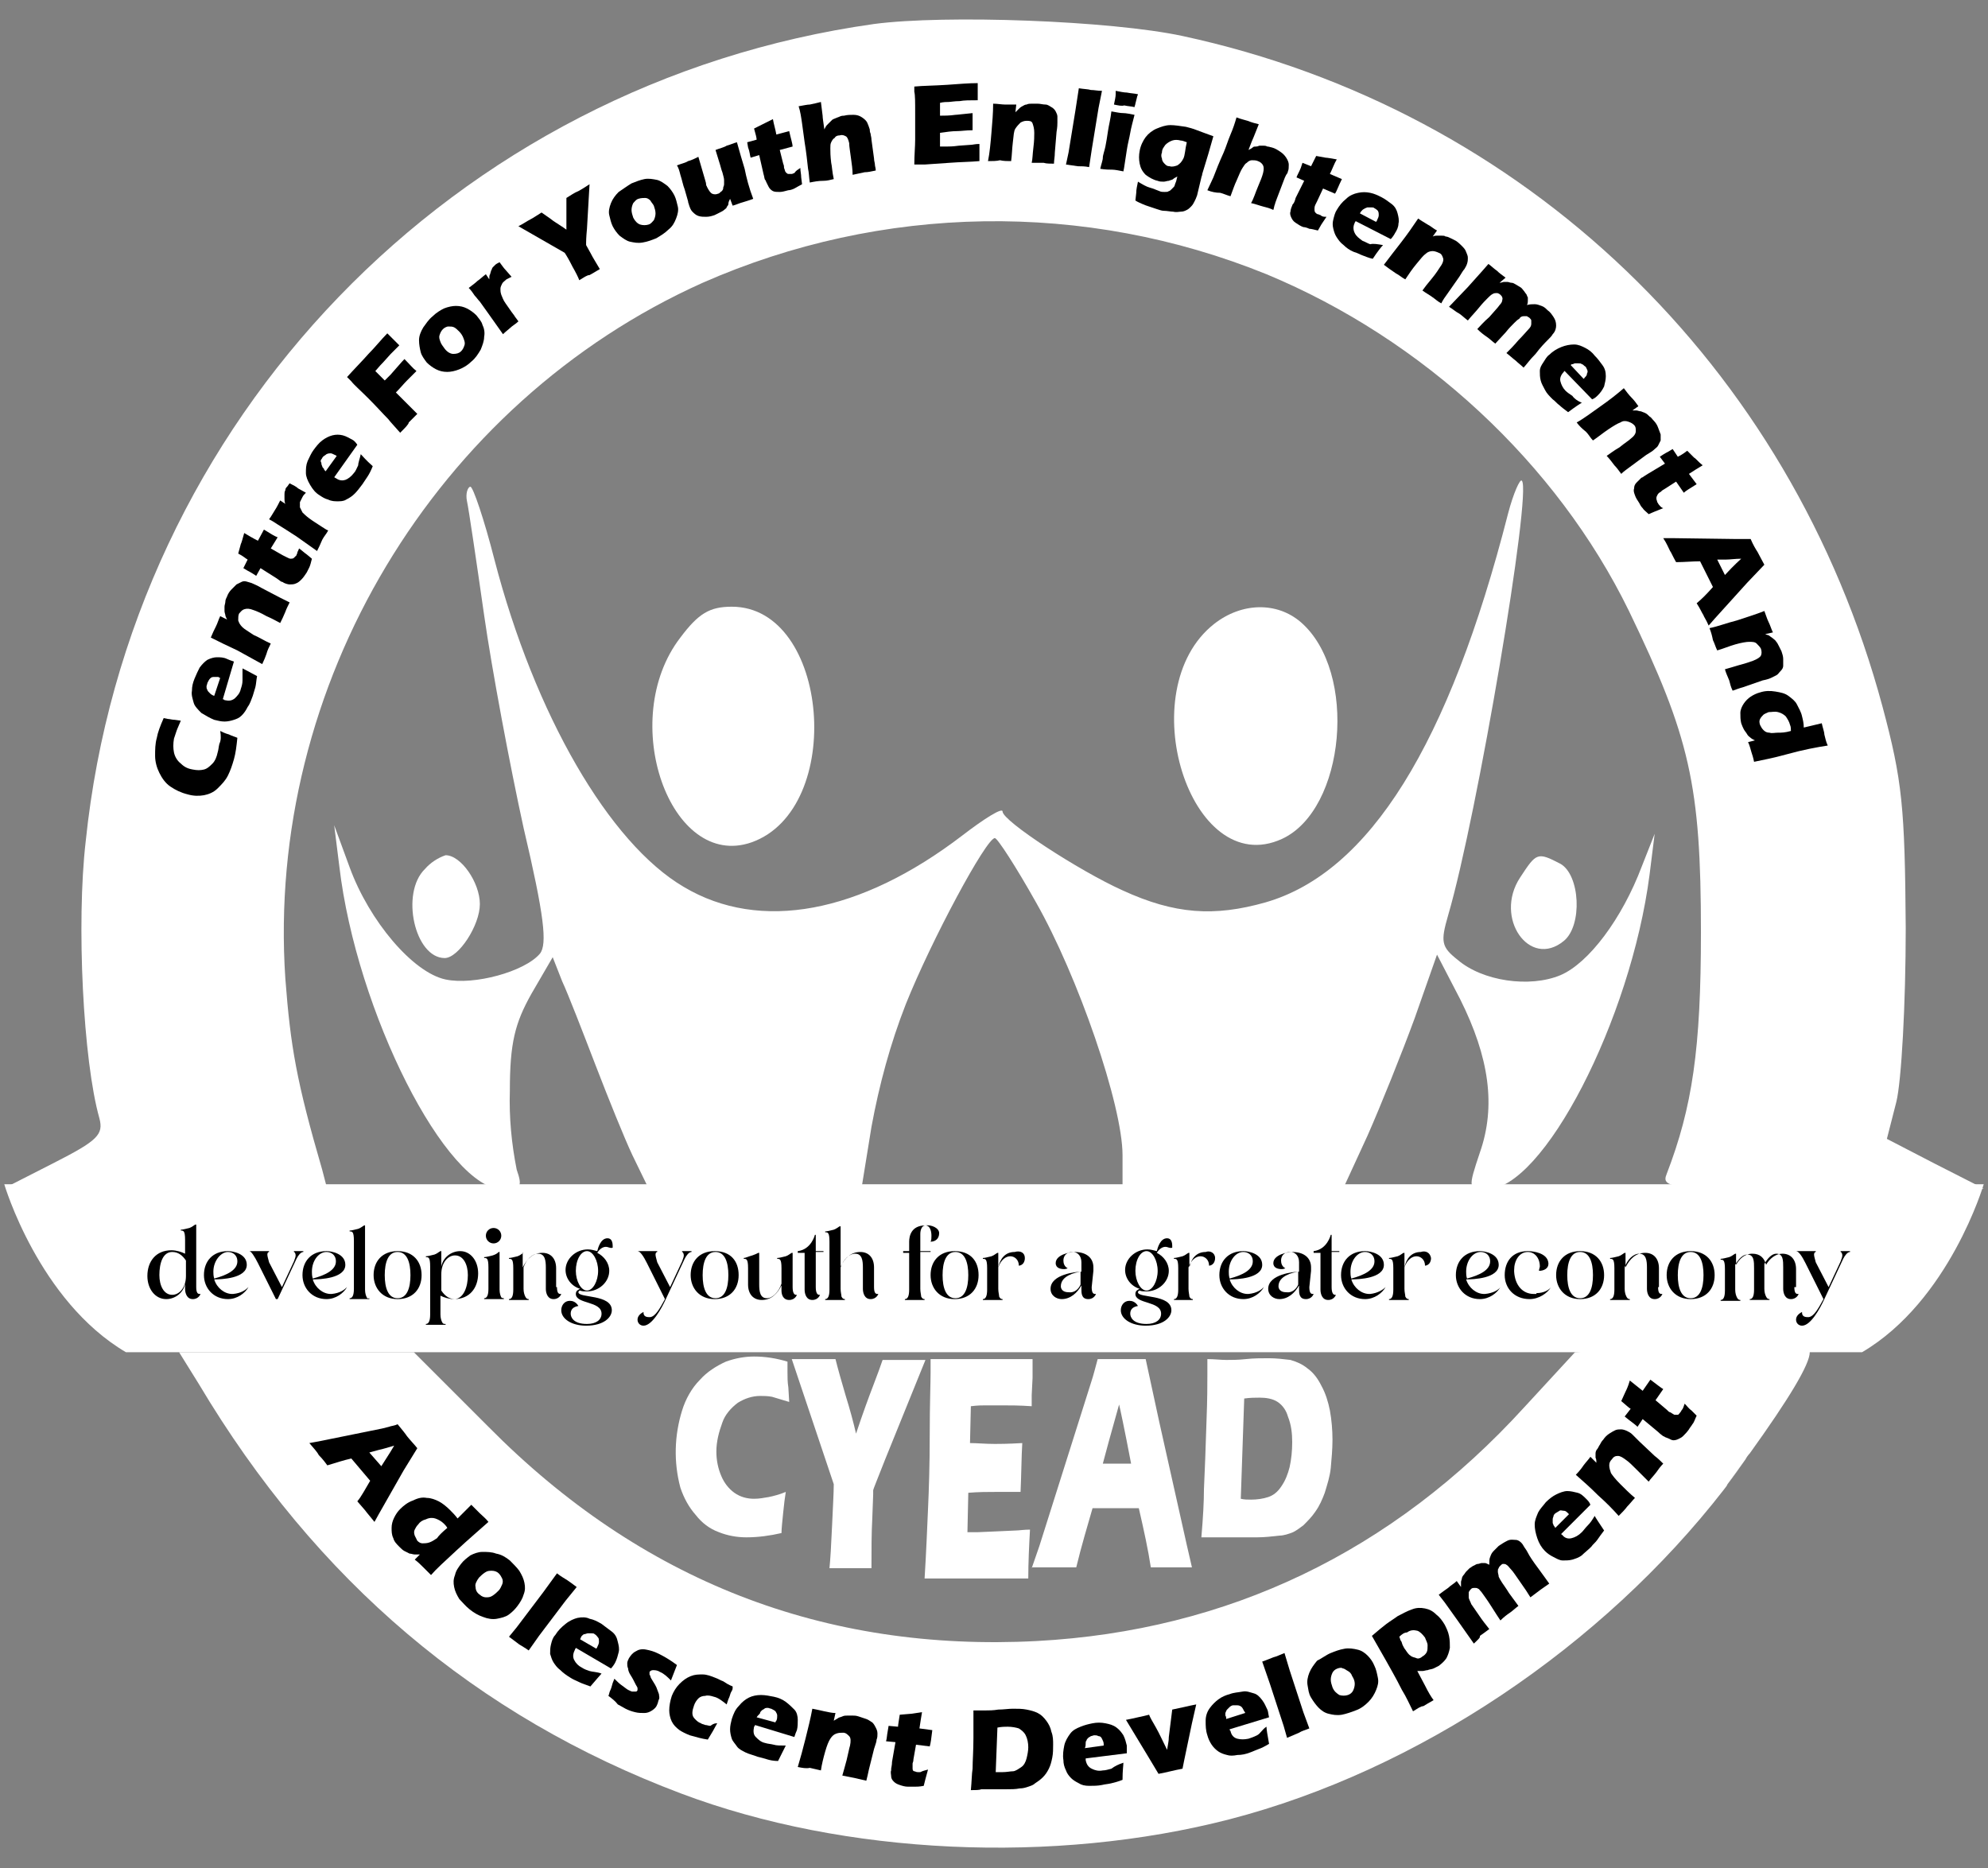 <?xml version="1.0" encoding="utf-8"?>
<!-- Generator: Adobe Illustrator 24.3.0, SVG Export Plug-In . SVG Version: 6.00 Build 0)  -->
<svg version="1.1" id="Layer_1" xmlns="http://www.w3.org/2000/svg" xmlns:xlink="http://www.w3.org/1999/xlink" x="0px" y="0px"
	 viewBox="0 0 232 218" style="enable-background:new 0 0 232 218;" xml:space="preserve">
<rect x="0" y="0" width="232" height="218" fill="#808080" stroke="none"/>
<style type="text/css">
	.st0{enable-background:new    ;}
	.st1{fill:#FFFFFF;}
</style>
<g class="st0">
</g>
<g>
	<path class="st1" d="M231.5,138.7l-18.9,0.1c-17.5,0-18.8-0.1-18.1-1.8c3-7.8,4-14.6,4-28.2c0-17.2-1.3-22.8-8.4-37.5
		c-8.4-17.2-24-31.7-42.3-39.3c-21.2-8.6-44.9-8.2-65.8,1c-31.2,14-51,47-48.7,81.2c0.6,7.9,1.3,12,4.3,22.3l0.6,2.3H19.4l-18.1-0.1
		c-0.1,0-0.2-0.1-0.2-0.2c0-0.1,0-0.1,0.1-0.2l5.1-2.6c5.1-2.6,5.8-3.3,5.3-5.2c-1.9-6.7-2.7-22.8-1.6-32.3
		c5.1-49.2,43-88.5,92-95.4c8.3-1.1,27.6-0.4,36,1.4c39.9,8.6,71,38.4,81.7,78.3c2.3,8.6,2.6,11.7,2.7,25.8c0,8.8-0.5,17.9-1.1,20.3
		l-1.1,4.3l5.6,2.9L231.5,138.7z"/>
	<path class="st1" d="M142,20.4c0,0.8,0.5,1.2,1,0.9c0.6-0.3,1-0.9,1-1.6c0-0.5-0.4-0.9-0.9-0.9c0,0,0,0-0.1,0
		C142.5,18.8,142,19.5,142,20.4z"/>
	<path class="st1" d="M80,22.2c0,0.9,0.5,1.6,1,1.6c0.5,0,1-0.3,1-0.8c0,0,0,0,0-0.1c0-0.7-0.4-1.3-1-1.6C80.5,21,80,21.4,80,22.2z"
		/>
	<path class="st1" d="M176,59.9c-6.9,27-16.2,41.9-28.3,45.4c-6,1.7-10.6,1.4-16.7-1.4c-5.1-2.3-14-8.1-14-9.2
		c0-0.5-2.1,0.8-4.7,2.8c-11.9,9.1-23.6,11.3-32.5,6c-8.7-5.1-17.4-20.1-22.1-38.2c-1.2-4.7-2.5-8.5-2.8-8.5s-0.6,0.8-0.4,1.7
		s1.1,7,2,13.3s3,17.5,4.6,24.8c2.4,10.2,2.8,13.6,1.9,14.7c-1.8,2.1-7.7,3.7-11,3c-3.8-0.8-8.9-6.8-11.2-13.1L39,96.3l0.6,4.8
		c2,17,12.5,37.7,19.1,37.7c2.1,0,2.3-0.3,1.6-2.3c-0.6-3-0.9-6.1-0.8-9.2c0-5.6,0.6-7.9,2.5-11.3l2.5-4.3l1.1,2.8
		c0.7,1.5,2.4,5.9,3.9,9.8s3.4,8.6,4.3,10.5l1.7,3.5l12.5,0.3l12.5,0.3l1.2-7.4c0.9-4.9,2.2-9.7,4-14.3c3-7.5,9.4-19.4,10.4-19.4
		c0.3,0,2.5,3.4,4.8,7.5c4.9,8.6,10.1,23.7,10.1,29.5v4h25.7l2.9-6.3c1.5-3.4,4-9.6,5.5-13.7l2.6-7.4l2.7,5.2
		c3.4,6.8,4.2,12.5,2.3,17.9c-1.4,4.2-1.4,4.3,0.8,4.3c6.6,0,16.8-19.8,19-36.7l0.6-4.8l-1.5,3.8c-2.3,6.1-6.2,11.3-9.5,12.7
		c-3.6,1.5-9.1,0.7-12-1.8c-1.9-1.5-2-2.1-1.1-5.2c3.4-11.6,9.8-49.5,8.6-50.7C177.4,55.8,176.6,57.6,176,59.9z"/>
	<path class="st1" d="M79.4,74.4c-7.4,9.6-1.2,27.2,8.3,23.9c11-3.9,9.1-27.5-2.3-27.5C82.8,70.8,81.5,71.6,79.4,74.4z"/>
	<path class="st1" d="M141.7,72.8c-9.8,7.7-2.8,30,7.9,25.1c7.4-3.4,8.9-19.5,2.2-25.3C149,70.2,144.9,70.3,141.7,72.8z"/>
	<path class="st1" d="M49.6,101.4c-2.9,2.8-1.2,10.4,2.3,10.4c1.6,0,4.1-3.8,4.1-6.3s-2.2-5.7-4-5.7
		C51.1,100.1,50.2,100.7,49.6,101.4z"/>
	<path class="st1" d="M177.4,102.4c-3.1,4.7,1.1,10.7,5.1,7.4c2.2-1.8,1.9-7.7-0.4-9C179.4,99.4,179.3,99.5,177.4,102.4z"/>
	<path class="st1" d="M203.7,170.3c-0.7,1-1.4,2-2.1,2.9L203.7,170.3z"/>
	<path class="st1" d="M211.2,157.8c0,1.4-2.4,5.4-7,11.8c-0.2,0.2-0.4,0.5-0.5,0.7l-2.1,2.9l-0.1,0.2l-0.3,0.4
		c-14.2,18.3-35.7,32.8-57.7,38.5c-20.5,5.3-44.9,4.2-64-3c-23.9-9-42.6-24.8-56.3-47.8l-2.3-3.7h27.4l8.7,8.7
		c17.8,18,39.2,26.3,64,25c22.3-1.2,41.5-10.4,56.9-27.3l5.9-6.4C183.7,157.8,211.2,156.2,211.2,157.8z"/>
	<path class="st1" d="M231.5,138.2c0,0-4,13.6-14.2,19.6H14.7c-10.2-6-14.2-19.6-14.2-19.6H231.5z"/>
	<path class="st1" d="M91.7,174.1c-0.1,0.6-0.2,1.4-0.3,2.4s-0.2,1.9-0.2,2.4c-1.3,0.3-2.7,0.5-4.1,0.5c-1.1,0-2.2-0.2-3.2-0.6
		c-1.1-0.4-2-1.1-2.7-2c-0.8-0.9-1.4-2-1.8-3.2c-0.8-3-0.7-6.1,0.2-9c0.4-1.3,1.1-2.6,2.1-3.6c0.8-0.9,1.9-1.6,3-2.1
		c1.1-0.4,2.2-0.6,3.3-0.6c1.3,0,2.6,0.2,3.9,0.6v1.2c0,0.6,0,1.2,0.1,1.8l0.1,1.7c-0.7-0.2-1.3-0.4-2-0.6c-0.5-0.1-1-0.1-1.4-0.1
		c-0.9,0-1.8,0.3-2.6,0.8c-0.8,0.6-1.5,1.4-1.8,2.3c-0.4,1.1-0.7,2.2-0.7,3.4c0,1,0.2,2,0.6,2.9c0.3,0.7,0.8,1.4,1.5,1.9
		c0.7,0.5,1.5,0.7,2.3,0.7c0.6,0,1.1-0.1,1.7-0.2C90.2,174.6,91,174.4,91.7,174.1z"/>
	<path class="st1" d="M96.8,183c0.1-1,0.2-2.6,0.3-4.9s0.2-3.9,0.2-4.9l-4.9-14.6c1.1,0,2,0,2.7,0s1.5,0,2.4,0
		c0.3,1.2,0.7,2.6,1.2,4.3c0.5,1.6,0.9,3.1,1.2,4.4c0.8-2.4,1.5-4.3,2-5.6s0.9-2.4,1.1-3c0.9,0,1.8,0,2.6,0c0.4,0,1.2,0,2.4,0
		l-4.7,11.6c-0.9,2.3-1.4,3.5-1.4,3.6v0.5l-0.1,2.7c-0.1,1.8-0.1,3.8-0.1,5.9h-2.3L96.8,183z"/>
	<path class="st1" d="M107.9,184.2c0.2-3.2,0.3-5.9,0.4-8.1c0.1-2.2,0.2-5.1,0.2-8.7s0.1-6,0.1-7.2v-1.6c1.7,0,3.7,0,6.1,0
		c2.2,0,4.2,0,5.8,0v0.6c0,0.1,0,0.7,0,1.6l-0.1,2c0,0.4,0,0.9,0,1.3c-1.4-0.1-2.5-0.1-3.5-0.1H115c-0.4,0-0.9,0-1.7,0.1l-0.1,4.3
		c0.8,0,1.8,0.1,2.9,0.1c0.4,0,1.5,0,3.2-0.1c-0.1,1.6-0.1,3.5-0.2,5.7h-2.8c-1,0-2.1,0-3.3,0.1l-0.1,4.6h1.2l2.3-0.1l2.2-0.1
		c0.3,0,0.9-0.1,1.6-0.1c-0.1,1.8-0.2,3.8-0.2,5.7c-1.7,0-3.7,0-5.7,0h-4.7L107.9,184.2z"/>
	<path class="st1" d="M120.4,183l0.9-2.6l5.5-17.4l0.6-1.9c0.2-0.6,0.4-1.4,0.7-2.5c1.2,0,2.2,0,2.8,0c1,0,1.9,0,2.8,0l1.6,7.4
		l3.2,14.3l0.6,2.6h-2.2h-2.6c-0.3-2-0.8-4.3-1.4-6.9h-5.4c-0.6,2.1-1.3,4.4-1.9,6.9H123H120.4z M128.7,170.8h3.3
		c-0.8-4.2-1.3-6.5-1.4-6.9c-0.5,1.8-0.9,3.2-1.2,4.3L128.7,170.8z"/>
	<path class="st1" d="M140.2,179.4c0.2-2.3,0.3-4.2,0.3-5.6c0.1-2.1,0.2-4.8,0.3-8c0.1-2.5,0.1-4.3,0.1-5.4v-1.8
		c0.8,0,1.6,0.1,2.2,0.1s1.4,0,2.3-0.1s1.8-0.1,2.7-0.1c0.8,0,1.7,0.1,2.5,0.2c0.7,0.2,1.4,0.5,2,1c0.7,0.5,1.2,1.2,1.6,2
		c0.5,0.9,0.8,1.9,1,2.9c0.2,1.1,0.3,2.3,0.3,3.4c0,1.1-0.1,2.2-0.2,3.3c-0.1,1-0.4,1.9-0.7,2.9c-0.3,0.8-0.6,1.5-1.1,2.2
		c-0.4,0.6-0.9,1.1-1.4,1.6c-0.4,0.3-0.8,0.6-1.2,0.8c-0.5,0.2-1.1,0.4-1.6,0.4c-0.9,0.1-1.7,0.2-2.6,0.2h-4.3
		C141.8,179.4,141.1,179.4,140.2,179.4z M144.8,174.9c0.4,0.1,0.8,0.1,1.2,0.1c0.7,0,1.4-0.1,2-0.3c0.6-0.2,1.1-0.6,1.5-1.2
		c0.5-0.7,0.8-1.5,1-2.3c0.2-0.9,0.3-1.9,0.3-2.9c0-1-0.1-2-0.5-3c-0.2-0.7-0.6-1.3-1.2-1.7c-0.6-0.4-1.4-0.5-2.1-0.5
		c-0.5,0-1.1,0-1.8,0.1L144.8,174.9z"/>
	<g>
		<path d="M22.9,150.2c0,0.7,0.2,0.8,0.4,0.8c0,0,0.1,0,0.1,0c0,0-0.2,0.6-0.9,0.6c-0.7,0-0.9-0.7-0.9-1.2v-0.6
			c-0.2,1.1-1.2,1.8-2.2,1.8c-1.3,0-2.2-1.2-2.2-2.7c0-1.7,1-3,2.8-3c0.6,0,1.2,0.2,1.6,0.4v-1.6c0-1.1-0.2-1.1-0.5-1.1v-0.1
			c0.2,0,0.6-0.1,1-0.2c0.3-0.1,0.5-0.3,0.7-0.4h0.1V150.2z M21.7,147.1c-0.4-0.6-0.9-1-1.6-1c-1.1,0-1.5,1.3-1.5,2.7
			c0,1.2,0.5,2.3,1.5,2.3c0.8,0,1.6-0.8,1.6-2.2h0V147.1z"/>
		<path d="M29,150.2c-0.4,0.7-1.3,1.4-2.4,1.4c-1.7,0-2.8-1.3-2.8-2.8c0-1.6,1-2.8,2.8-2.8c0.6,0,2.2,0.3,2.2,1.6
			c0,1.6-3,1.7-3.8,1.7c0.3,1,1.2,1.7,2.1,1.7h0.1C28.2,150.9,28.7,150.5,29,150.2L29,150.2z M24.9,148.4c0,0.2,0,0.5,0.1,0.8
			c1.5-0.4,2.7-1,2.7-2c0-0.8-0.6-1.1-1.1-1.1C25.8,146.1,24.9,147.1,24.9,148.4z"/>
		<path d="M35.4,146.1c-0.3,0-0.6,0.4-0.8,0.8l-2.2,4.7h-0.2l-2.1-4.2c-0.4-0.8-0.8-1.4-1-1.4V146h2.3v0.1c-0.1,0-0.2,0.1-0.2,0.3
			c0,0.2,0.1,0.5,0.2,0.9l1.5,2.9l1.4-3c0.1-0.3,0.2-0.5,0.2-0.7c0-0.2-0.1-0.4-0.2-0.4V146h1.1V146.1z"/>
		<path d="M40.5,150.2c-0.4,0.7-1.3,1.4-2.4,1.4c-1.7,0-2.8-1.3-2.8-2.8c0-1.6,1-2.8,2.8-2.8c0.6,0,2.2,0.3,2.2,1.6
			c0,1.6-3,1.7-3.8,1.7c0.3,1,1.2,1.7,2.1,1.7h0.1C39.7,150.9,40.2,150.5,40.5,150.2L40.5,150.2z M36.4,148.4c0,0.2,0,0.5,0.1,0.8
			c1.5-0.4,2.7-1,2.7-2c0-0.8-0.6-1.1-1.1-1.1C37.2,146.1,36.4,147.1,36.4,148.4z"/>
		<path d="M43.1,151.5v0.1h-2.3v-0.1c0.3,0,0.5-0.3,0.5-1.1v-5.6c0-1.1-0.2-1.1-0.5-1.1v-0.1c0.2,0,0.6-0.1,1-0.2
			c0.3-0.1,0.5-0.3,0.7-0.4h0.1v7.5c0,0.4,0.1,0.7,0.2,0.9S43,151.5,43.1,151.5z"/>
		<path d="M49.2,148.8c0,1.6-1,2.8-2.8,2.8c-1.8,0-2.8-1.3-2.8-2.8c0-1.6,1-2.8,2.8-2.8C48.2,146,49.2,147.2,49.2,148.8z
			 M47.9,148.8c0-1.5-0.4-2.7-1.5-2.7s-1.5,1.2-1.5,2.7c0,1.5,0.4,2.7,1.5,2.7S47.9,150.3,47.9,148.8z"/>
		<path d="M55.8,148.6c0,1.7-1,3-2.8,3c-0.6,0-1.2-0.2-1.6-0.4v2.2c0,0.4,0.1,0.7,0.2,0.9c0.1,0.2,0.2,0.2,0.4,0.2v0.1h-2.3v-0.1
			c0.3,0,0.5-0.3,0.5-1.1v-5.6c0-1.1-0.2-1.1-0.5-1.1v-0.1c0.2,0,0.6-0.1,1-0.2c0.3-0.1,0.5-0.3,0.7-0.4h0.1v1.8
			c0.2-1.1,1.2-1.8,2.2-1.8C54.9,146,55.8,147.1,55.8,148.6z M54.6,148.8c0-1.2-0.5-2.3-1.5-2.3c-0.8,0-1.6,0.8-1.6,2.2h0v1.9
			c0.4,0.6,0.9,1,1.6,1C54.1,151.5,54.6,150.2,54.6,148.8z"/>
		<path d="M58.8,151.5v0.1h-2.3v-0.1c0.3,0,0.5-0.3,0.5-1.1v-2.5c0-1.1-0.2-1.1-0.5-1.1v-0.1c0.2,0,0.6-0.1,1-0.2
			c0.3-0.1,0.5-0.2,0.7-0.4h0.1v4.4c0,0.4,0.1,0.7,0.2,0.9C58.5,151.4,58.6,151.5,58.8,151.5z M57.6,145.1c-0.5,0-0.9-0.4-0.9-0.9
			c0-0.5,0.4-0.9,0.9-0.9s0.9,0.4,0.9,0.9C58.5,144.7,58.1,145.1,57.6,145.1z"/>
		<path d="M65,150.2c0,0.7,0.2,0.8,0.4,0.8c0,0,0.1,0,0.1,0c0,0-0.2,0.6-0.9,0.6s-0.9-0.7-0.9-1.2v-2.5h0c0-0.8-0.1-1.6-0.9-1.6
			c-0.7,0-1.4,0.7-1.7,1.6v2.5c0,0.4,0.1,0.7,0.2,0.9s0.2,0.3,0.4,0.3v0.1h-2.3v-0.1c0.3,0,0.5-0.3,0.5-1.1v-2.5
			c0-1.1-0.2-1.1-0.5-1.1v-0.1c0.2,0,0.6-0.1,1-0.2c0.3-0.1,0.5-0.3,0.7-0.4H61v1.7c0.5-1,1.2-1.7,2.3-1.7c1,0,1.6,0.7,1.6,1.8
			V150.2z"/>
		<path d="M70.7,145.5c-0.3,0-0.7,0.2-1,0.7c0.8,0.4,1.4,1.2,1.4,2.1c0,1.3-1.2,2.4-2.6,2.4c-0.3,0-0.6,0-0.8-0.1
			c-0.1,0-0.2,0.1-0.2,0.2c0,0.7,3.9,0.2,3.9,2.1c0,0.8-0.9,1.8-3,1.8c-1.7,0-2.9-0.8-2.9-1.8c0-0.6,0.4-1.1,1-1.1
			c0.3,0,0.7,0.1,1,0.6c-0.6,0.1-0.9,0.4-0.9,0.9c0,0.4,0.3,1.2,1.9,1.2c1.1,0,1.7-0.5,1.7-1.2c0-1.5-3-1.1-3-2.3
			c0-0.4,0.3-0.5,0.5-0.6c-1-0.3-1.7-1.2-1.7-2.2c0-1.3,1.2-2.4,2.6-2.4c0.4,0,0.7,0.1,1.1,0.2c0.1-0.4,0.4-1.5,1.2-1.5
			c0.5,0,0.6,0.5,0.6,0.9c0,0.1,0,0.2,0,0.2C71.2,145.7,71,145.5,70.7,145.5z M69.8,148.3c0-1.2-0.6-2.3-1.3-2.3
			c-0.7,0-1.3,1-1.3,2.3c0,1.2,0.6,2.3,1.3,2.3C69.2,150.6,69.8,149.5,69.8,148.3z"/>
		<path d="M80.7,146v0.1c-0.3,0-0.6,0.4-0.8,0.8l-2.2,4.7c-0.5,1.1-1.6,3.1-2.6,3.1c-0.4,0-0.7-0.3-0.7-0.7s0.3-0.7,0.7-0.9
			c0,0,0,0.1,0,0.1c0,0.3,0.2,0.5,0.6,0.5c0.1,0,0.1,0,0.2,0c0.6-0.1,1.1-1,1.7-2.1l-2.1-4.2c-0.4-0.8-0.8-1.4-1.1-1.4V146h2.3v0.1
			c-0.1,0-0.2,0.1-0.2,0.3c0,0.2,0.1,0.5,0.2,0.9l1.5,2.9l1.4-3c0.1-0.3,0.2-0.5,0.2-0.7c0-0.2-0.1-0.4-0.2-0.4V146H80.7z"/>
		<path d="M86.2,148.8c0,1.6-1,2.8-2.8,2.8c-1.8,0-2.8-1.3-2.8-2.8c0-1.6,1-2.8,2.8-2.8C85.3,146,86.2,147.2,86.2,148.8z M85,148.8
			c0-1.5-0.4-2.7-1.5-2.7s-1.5,1.2-1.5,2.7c0,1.5,0.4,2.7,1.5,2.7S85,150.3,85,148.8z"/>
		<path d="M92.5,150.2c0,0.7,0.2,0.9,0.4,0.9c0,0,0.1,0,0.1,0c0,0-0.2,0.6-0.9,0.6c-0.7,0-0.9-0.6-0.9-1.1v-0.6
			c-0.5,1-1.2,1.7-2.3,1.7c-1,0-1.6-0.7-1.6-1.8v-1.9c0-1.1-0.2-1.1-0.5-1.1v-0.1c0.2,0,0.6-0.2,1-0.3c0.3-0.1,0.5-0.2,0.7-0.3h0.1
			v3.7h0c0,0.8,0.1,1.6,0.9,1.6c0.7,0,1.4-0.8,1.7-1.7v-1.8c0-1.1-0.2-1.1-0.5-1.1v-0.1c0.2,0,0.6-0.1,1-0.2
			c0.3-0.1,0.5-0.3,0.7-0.4h0.1V150.2z"/>
		<path d="M95.2,150.2c0,0.7,0.2,0.9,0.4,0.9c0,0,0.1,0,0.1,0c0,0-0.2,0.6-0.9,0.6s-0.9-0.7-0.9-1.2v-4.3h-0.8V146
			c1.6-0.2,2-1.9,2-1.9h0.1v1.9h0.9v0.1h-0.9V150.2z"/>
		<path d="M102,150.2c0,0.7,0.2,0.8,0.4,0.8c0,0,0.1,0,0.1,0c0,0-0.2,0.6-0.9,0.6c-0.7,0-0.9-0.7-0.9-1.2v-2.5
			c0-0.8-0.1-1.6-0.9-1.6c-0.7,0-1.4,0.7-1.7,1.6v2.5c0,0.4,0.1,0.7,0.1,0.9c0.1,0.2,0.2,0.3,0.4,0.3v0.1h-2.3v-0.1
			c0.3,0,0.5-0.3,0.5-1.1v-5.6c0-1.1-0.2-1.1-0.5-1.1v-0.1c0.2,0,0.6-0.1,1-0.2c0.3-0.1,0.5-0.3,0.7-0.4h0.1v4.7
			c0.5-1,1.2-1.7,2.3-1.7c1,0,1.6,0.7,1.6,1.8V150.2z"/>
		<path d="M109.6,143.9c0,0.7-0.5,1-1,1c0.1-0.2,0.1-0.4,0.1-0.7c0-0.6-0.2-1.2-0.7-1.2c-0.4,0-0.6,0.5-0.6,1h0v2h1.2v0.1h-1.2v4.3
			c0,0.4,0.1,0.7,0.1,0.9c0.1,0.2,0.2,0.3,0.4,0.3v0.1h-2.3v-0.1c0.3,0,0.5-0.3,0.5-1.1v-4.3h-0.7V146h0.7v-1.1
			c0-0.6,0.2-1.9,1.9-1.9C108.7,142.9,109.6,143.3,109.6,143.9z"/>
		<path d="M114.2,148.8c0,1.6-1,2.8-2.8,2.8c-1.8,0-2.8-1.3-2.8-2.8c0-1.6,1-2.8,2.8-2.8C113.3,146,114.2,147.2,114.2,148.8z
			 M113,148.8c0-1.5-0.4-2.7-1.5-2.7s-1.5,1.2-1.5,2.7c0,1.5,0.4,2.7,1.5,2.7S113,150.3,113,148.8z"/>
		<path d="M119.6,146.8L119.6,146.8c0,0.8-0.6,0.9-0.7,0.9c0-0.7-0.5-1.1-1-1.1c-0.5,0-1.1,0.4-1.4,1.3v2.5c0,0.4,0.1,0.7,0.1,0.9
			c0.1,0.2,0.2,0.3,0.4,0.3v0.1h-2.3v-0.1c0.3,0,0.5-0.3,0.5-1.1v-2.5c0-1.1-0.2-1.1-0.5-1.1v-0.1c0.2,0,0.6-0.1,1-0.2
			c0.3-0.1,0.5-0.3,0.7-0.4h0.1v1.7c0.2-1,0.8-1.8,1.9-1.8C119.1,145.9,119.6,146.2,119.6,146.8z"/>
		<path d="M127.4,150.2c0,0.7,0.2,0.8,0.4,0.8c0,0,0.1,0,0.1,0c0,0-0.2,0.6-0.9,0.6c-0.8,0-0.8-0.7-0.8-1.2V150
			c-0.5,0.9-1.3,1.6-2.3,1.6c-0.6,0-1.3-0.4-1.3-1.2c0-1.7,3-2,3.6-2v-1.1c0-0.8-0.5-1.2-1-1.2c-0.8,0-1.1,0.5-1.1,1
			c0,0.3,0.1,0.7,0.5,0.9c0,0-0.2,0.1-0.4,0.1c-0.4,0-1-0.1-1-0.7c0-1,1.7-1.3,2.2-1.3h0c1.4,0,2.2,0.7,2.2,1.8v0.4L127.4,150.2
			L127.4,150.2z M126.1,149.9v-1.5c-0.7,0.1-2.3,0.5-2.3,1.7c0,0.3,0.2,0.7,0.9,0.7C125.4,150.9,125.9,150.4,126.1,149.9z"/>
		<path d="M136,145.5c-0.3,0-0.7,0.2-1,0.7c0.8,0.4,1.4,1.2,1.4,2.1c0,1.3-1.2,2.4-2.6,2.4c-0.3,0-0.6,0-0.8-0.1
			c-0.1,0-0.2,0.1-0.2,0.2c0,0.7,3.9,0.2,3.9,2.1c0,0.8-0.9,1.8-3,1.8c-1.7,0-2.9-0.8-2.9-1.8c0-0.6,0.4-1.1,1-1.1
			c0.3,0,0.7,0.1,1,0.6c-0.6,0.1-0.9,0.4-0.9,0.9c0,0.4,0.3,1.2,1.9,1.2c1.1,0,1.7-0.5,1.7-1.2c0-1.5-3-1.1-3-2.3
			c0-0.4,0.3-0.5,0.5-0.6c-1-0.3-1.7-1.2-1.7-2.2c0-1.3,1.2-2.4,2.6-2.4c0.4,0,0.7,0.1,1.1,0.2c0.1-0.4,0.4-1.5,1.2-1.5
			c0.5,0,0.6,0.5,0.6,0.9c0,0.1,0,0.2,0,0.2C136.5,145.7,136.3,145.5,136,145.5z M135.1,148.3c0-1.2-0.6-2.3-1.3-2.3
			c-0.7,0-1.3,1-1.3,2.3c0,1.2,0.6,2.3,1.3,2.3C134.5,150.6,135.1,149.5,135.1,148.3z"/>
		<path d="M141.8,146.8L141.8,146.8c0,0.8-0.6,0.9-0.7,0.9c0-0.7-0.5-1.1-1-1.1c-0.5,0-1.1,0.4-1.4,1.3v2.5c0,0.4,0.1,0.7,0.1,0.9
			c0.1,0.2,0.2,0.3,0.4,0.3v0.1H137v-0.1c0.3,0,0.5-0.3,0.5-1.1v-2.5c0-1.1-0.2-1.1-0.5-1.1v-0.1c0.2,0,0.6-0.1,1-0.2
			c0.3-0.1,0.5-0.3,0.7-0.4h0.1v1.7c0.2-1,0.8-1.8,1.9-1.8C141.2,145.9,141.8,146.2,141.8,146.8z"/>
		<path d="M147.5,150.2c-0.4,0.7-1.3,1.4-2.4,1.4c-1.7,0-2.8-1.3-2.8-2.8c0-1.6,1-2.8,2.8-2.8c0.6,0,2.2,0.3,2.2,1.6
			c0,1.6-3,1.7-3.8,1.7c0.3,1,1.2,1.7,2.1,1.7h0.1C146.7,150.9,147.2,150.5,147.5,150.2L147.5,150.2z M143.4,148.4
			c0,0.2,0,0.5,0.1,0.8c1.5-0.4,2.7-1,2.7-2c0-0.8-0.6-1.1-1.1-1.1C144.2,146.1,143.4,147.1,143.4,148.4z"/>
		<path d="M152.8,150.2c0,0.7,0.2,0.8,0.4,0.8c0,0,0.1,0,0.1,0c0,0-0.2,0.6-0.9,0.6c-0.8,0-0.8-0.7-0.8-1.2V150
			c-0.5,0.9-1.3,1.6-2.3,1.6c-0.6,0-1.3-0.4-1.3-1.2c0-1.7,3-2,3.6-2v-1.1c0-0.8-0.5-1.2-1-1.2c-0.8,0-1.1,0.5-1.1,1
			c0,0.3,0.1,0.7,0.5,0.9c0,0-0.2,0.1-0.4,0.1c-0.4,0-1-0.1-1-0.7c0-1,1.7-1.3,2.2-1.3h0c1.4,0,2.2,0.7,2.2,1.8v0.4L152.8,150.2
			L152.8,150.2z M151.5,149.9v-1.5c-0.7,0.1-2.3,0.5-2.3,1.7c0,0.3,0.2,0.7,0.9,0.7C150.8,150.9,151.3,150.4,151.5,149.9z"/>
		<path d="M155.4,150.2c0,0.7,0.2,0.9,0.4,0.9c0,0,0.1,0,0.1,0c0,0-0.2,0.6-0.9,0.6s-0.9-0.7-0.9-1.2v-4.3h-0.8V146
			c1.6-0.2,2-1.9,2-1.9h0.1v1.9h0.9v0.1h-0.9V150.2z"/>
		<path d="M161.7,150.2c-0.4,0.7-1.3,1.4-2.4,1.4c-1.7,0-2.8-1.3-2.8-2.8c0-1.6,1-2.8,2.8-2.8c0.6,0,2.2,0.3,2.2,1.6
			c0,1.6-3,1.7-3.8,1.7c0.3,1,1.2,1.7,2.1,1.7h0.1C160.8,150.9,161.4,150.5,161.7,150.2L161.7,150.2z M157.6,148.4
			c0,0.2,0,0.5,0.1,0.8c1.5-0.4,2.7-1,2.7-2c0-0.8-0.6-1.1-1.1-1.1C158.4,146.1,157.6,147.1,157.6,148.4z"/>
		<path d="M167,146.8L167,146.8c0,0.8-0.6,0.9-0.7,0.9c0-0.7-0.5-1.1-1-1.1c-0.5,0-1.1,0.4-1.4,1.3v2.5c0,0.4,0.1,0.7,0.1,0.9
			c0.1,0.2,0.2,0.3,0.4,0.3v0.1h-2.3v-0.1c0.3,0,0.5-0.3,0.5-1.1v-2.5c0-1.1-0.2-1.1-0.5-1.1v-0.1c0.2,0,0.6-0.1,1-0.2
			c0.3-0.1,0.5-0.3,0.7-0.4h0.1v1.7c0.2-1,0.8-1.8,1.9-1.8C166.4,145.9,166.9,146.2,167,146.8z"/>
		<path d="M175.1,150.2c-0.4,0.7-1.3,1.4-2.4,1.4c-1.7,0-2.8-1.3-2.8-2.8c0-1.6,1-2.8,2.8-2.8c0.6,0,2.2,0.3,2.2,1.6
			c0,1.6-3,1.7-3.8,1.7c0.3,1,1.2,1.7,2.1,1.7h0.1C174.3,150.9,174.9,150.5,175.1,150.2L175.1,150.2z M171.1,148.4
			c0,0.2,0,0.5,0.1,0.8c1.5-0.4,2.7-1,2.7-2c0-0.8-0.6-1.1-1.1-1.1C171.9,146.1,171.1,147.1,171.1,148.4z"/>
		<path d="M179.3,150.9c0.9,0,1.5-0.4,1.7-0.7l0,0c-0.4,0.7-1.4,1.4-2.5,1.4c-1.8,0-2.9-1.3-2.9-2.8c0-1.6,0.9-2.8,2.7-2.8
			c0.6,0,2.3,0.2,2.4,1.4c0,0,0,0.1,0,0.1c0,0.5-0.5,0.8-1.1,0.8c0-0.2,0.1-0.4,0.1-0.5c0-1-0.6-1.7-1.4-1.7c-1,0-1.6,1-1.6,2.1v0.2
			c0.1,1.6,1,2.6,2.3,2.6H179.3z"/>
		<path d="M187.2,148.8c0,1.6-1,2.8-2.8,2.8c-1.8,0-2.8-1.3-2.8-2.8c0-1.6,1-2.8,2.8-2.8C186.2,146,187.2,147.2,187.2,148.8z
			 M185.9,148.8c0-1.5-0.4-2.7-1.5-2.7s-1.5,1.2-1.5,2.7c0,1.5,0.4,2.7,1.5,2.7S185.9,150.3,185.9,148.8z"/>
		<path d="M193.5,150.2c0,0.7,0.2,0.8,0.4,0.8c0,0,0.1,0,0.1,0c0,0-0.2,0.6-0.9,0.6s-0.9-0.7-0.9-1.2v-2.5h0c0-0.8-0.1-1.6-0.9-1.6
			c-0.7,0-1.4,0.7-1.7,1.6v2.5c0,0.4,0.1,0.7,0.2,0.9s0.2,0.3,0.4,0.3v0.1h-2.3v-0.1c0.3,0,0.5-0.3,0.5-1.1v-2.5
			c0-1.1-0.2-1.1-0.5-1.1v-0.1c0.2,0,0.6-0.1,1-0.2c0.3-0.1,0.5-0.3,0.7-0.4h0.1v1.7c0.5-1,1.2-1.7,2.3-1.7c1,0,1.6,0.7,1.6,1.8
			V150.2z"/>
		<path d="M200.1,148.8c0,1.6-1,2.8-2.8,2.8c-1.8,0-2.8-1.3-2.8-2.8c0-1.6,1-2.8,2.8-2.8C199.1,146,200.1,147.2,200.1,148.8z
			 M198.8,148.8c0-1.5-0.4-2.7-1.5-2.7s-1.5,1.2-1.5,2.7c0,1.5,0.4,2.7,1.5,2.7S198.8,150.3,198.8,148.8z"/>
		<path d="M209.4,150.2c0,0.7,0.2,0.8,0.4,0.8c0,0,0.1,0,0.1,0c0,0-0.2,0.6-0.9,0.6c-0.7,0-0.9-0.7-0.9-1.2v-2.5
			c0-0.8,0-1.6-0.8-1.6c-0.5,0-1,0.5-1.4,1.2c0,0.1,0,0.2,0,0.3v2.6c0,0.4,0.1,0.7,0.2,0.9c0.1,0.2,0.2,0.3,0.4,0.3v0.1h-2.3v-0.1
			c0.3,0,0.5-0.3,0.5-1.1v-2.5c0-0.8,0-1.6-0.8-1.6c-0.5,0-1,0.5-1.4,1.2v2.9c0,0.4,0.1,0.7,0.2,0.9s0.2,0.3,0.4,0.3v0.1h-2.3v-0.1
			c0.3,0,0.5-0.3,0.5-1.1v-2.5c0-1.1-0.2-1.1-0.5-1.1v-0.1c0.2,0,0.6-0.1,1-0.2c0.3-0.1,0.5-0.3,0.7-0.4h0.1l0,1.3
			c0.4-0.7,1-1.3,1.9-1.3c0.9,0,1.4,0.5,1.6,1.3c0.4-0.7,1.1-1.3,1.9-1.3c1,0,1.6,0.7,1.6,1.8V150.2z"/>
		<path d="M215.9,146v0.1c-0.3,0-0.6,0.4-0.8,0.8l-2.2,4.7c-0.5,1.1-1.6,3.1-2.6,3.1c-0.4,0-0.7-0.3-0.7-0.7s0.3-0.7,0.7-0.9
			c0,0,0,0.1,0,0.1c0,0.3,0.2,0.5,0.6,0.5c0.1,0,0.1,0,0.2,0c0.6-0.1,1.1-1,1.7-2.1l-2.1-4.2c-0.4-0.8-0.8-1.4-1.1-1.4V146h2.3v0.1
			c-0.1,0-0.2,0.1-0.2,0.3c0,0.2,0.1,0.5,0.2,0.9l1.5,2.9l1.4-3c0.1-0.3,0.2-0.5,0.2-0.7c0-0.2-0.1-0.4-0.2-0.4V146H215.9z"/>
	</g>
	<g>
		<path d="M25.7,85.3c0.2,0.1,0.6,0.3,1,0.4c0.4,0.2,0.8,0.3,1,0.4c-0.1,1-0.2,1.8-0.4,2.5c-0.2,0.7-0.4,1.3-0.7,1.9
			c-0.3,0.6-0.7,1-1.2,1.5s-1.1,0.7-1.6,0.8c-0.6,0.1-1.2,0.1-1.9-0.1c-0.8-0.2-1.4-0.5-2-0.9c-0.6-0.4-1-1-1.3-1.6
			c-0.3-0.6-0.5-1.3-0.5-2c0-0.7,0-1.4,0.2-2.1c0.1-0.6,0.4-1.4,0.8-2.3l0.5,0.1c0.2,0,0.5,0.1,0.8,0.1l0.7,0.1
			c-0.2,0.5-0.4,0.9-0.5,1.2c-0.1,0.3-0.2,0.6-0.3,0.9c-0.1,0.6-0.1,1.1,0,1.6c0.1,0.5,0.4,1,0.8,1.3c0.4,0.4,0.8,0.6,1.4,0.7
			c0.5,0.1,0.9,0.1,1.3,0s0.7-0.4,1-0.7s0.5-0.8,0.6-1.3c0.1-0.3,0.1-0.6,0.2-1C25.8,86.4,25.8,85.9,25.7,85.3z"/>
		<path d="M28.3,78c0.2,0.1,0.8,0.4,1.7,0.9c-0.1,0.5-0.1,0.9-0.2,1.3c-0.1,0.3-0.2,0.7-0.3,1c-0.2,0.5-0.3,0.9-0.6,1.3
			c-0.2,0.4-0.4,0.7-0.7,1s-0.6,0.4-0.9,0.5c-0.3,0.1-0.7,0.2-1.1,0.2c-0.4,0-0.8-0.1-1.2-0.2c-0.5-0.2-1-0.5-1.5-0.8
			c-0.4-0.4-0.8-0.8-0.9-1.2s-0.3-0.9-0.2-1.4c0-0.5,0.1-0.9,0.3-1.4c0.2-0.5,0.4-0.9,0.6-1.3c0.3-0.4,0.6-0.7,0.9-0.9
			c0.4-0.2,0.8-0.3,1.1-0.3c0.4,0,0.8,0,1.2,0.2c0.2,0.1,0.5,0.2,0.8,0.3L26,81.6c0.1,0,0.1,0,0.2,0.1c0.5,0.1,0.8,0.1,1.2-0.2
			c0.3-0.3,0.6-0.6,0.7-1.1c0.1-0.3,0.2-0.6,0.2-1C28.3,79.1,28.3,78.6,28.3,78z M25,81.2l0.7-2.1c-0.1,0-0.1,0-0.2-0.1
			C25.3,79,25.1,79,24.9,79s-0.3,0.1-0.4,0.2c-0.1,0.1-0.2,0.3-0.3,0.5c0,0.1-0.1,0.3-0.1,0.4c0,0.1,0,0.3,0.1,0.4
			c0,0.1,0.1,0.2,0.2,0.3c0.1,0.1,0.2,0.2,0.2,0.2S24.9,81.2,25,81.2z"/>
		<path d="M30.6,77.5c-0.9-0.5-1.8-1-2.9-1.6c-1.1-0.5-2.1-1-3.1-1.5c0.2-0.5,0.4-0.9,0.6-1.3c0.2-0.4,0.3-0.8,0.5-1.2l0.8,0.4
			c-0.1-0.2-0.2-0.4-0.2-0.5c0-0.1-0.1-0.3-0.1-0.5c0-0.2,0-0.4,0-0.5c0-0.2,0.1-0.4,0.1-0.6s0.1-0.4,0.2-0.6
			c0.1-0.3,0.3-0.6,0.5-0.8s0.4-0.4,0.6-0.6c0.2-0.1,0.4-0.2,0.6-0.3s0.4-0.1,0.7,0s0.4,0.1,0.6,0.2c0.2,0.1,0.5,0.2,1,0.5l2.1,1.1
			c0.4,0.2,0.8,0.4,1.2,0.6c-0.2,0.4-0.4,0.8-0.5,1.1c-0.2,0.5-0.4,0.9-0.6,1.3c-0.4-0.2-0.9-0.5-1.6-0.8c-0.7-0.4-1.2-0.6-1.5-0.7
			c-0.5-0.2-0.8-0.2-1.1-0.1c-0.3,0.1-0.4,0.3-0.6,0.5c-0.1,0.2-0.1,0.5-0.1,0.8c0.1,0.3,0.2,0.5,0.5,0.8c0.2,0.2,0.7,0.5,1.3,0.9
			c0.7,0.3,1.3,0.7,2,1c-0.2,0.4-0.4,0.8-0.5,1.2C31,76.6,30.8,77.1,30.6,77.5z"/>
		<path d="M34.9,64c0.3,0.2,0.6,0.5,0.9,0.7l0.6,0.5c-0.1,0.4-0.2,0.8-0.3,1c-0.1,0.2-0.2,0.4-0.3,0.6c-0.2,0.3-0.4,0.6-0.6,0.8
			s-0.4,0.4-0.7,0.5c-0.2,0.1-0.5,0.1-0.7,0.1c-0.2,0-0.5-0.1-0.7-0.2c0,0-0.1-0.1-0.2-0.1s-0.3-0.2-0.6-0.4l-1.9-1.2l-0.5,0.9
			c-0.3-0.2-0.6-0.4-1-0.6l-0.5-0.3l0.5-1c-0.2-0.1-0.5-0.4-1.1-0.7l0.3-1.1c0.1-0.2,0.2-0.6,0.4-1.3c0.5,0.3,1,0.6,1.6,0.9l0.7-1.3
			c0.8,0.5,1.3,0.8,1.6,0.9L31.6,64l1.4,0.8c0.2,0.1,0.4,0.2,0.4,0.2c0.2,0.1,0.4,0.2,0.5,0.2s0.3,0,0.4-0.1
			c0.1-0.1,0.2-0.2,0.3-0.3c0-0.1,0.1-0.2,0.1-0.3S34.8,64.3,34.9,64z"/>
		<path d="M37,64.3l-2.4-1.7l-1.4-0.9c-0.3-0.2-0.5-0.3-0.8-0.5c-0.3-0.2-0.6-0.4-1-0.6c0.3-0.4,0.5-0.8,0.7-1.1
			c0.2-0.3,0.4-0.7,0.6-1.1l0.6,0.4c-0.1-0.2-0.1-0.4-0.1-0.6c0-0.1,0-0.3,0-0.5s0-0.3,0.1-0.5c0-0.2,0.1-0.3,0.2-0.4
			c0.1-0.1,0.2-0.3,0.3-0.4c0.4,0.2,0.8,0.4,1,0.6l0.9,0.5c-0.2,0.2-0.3,0.3-0.4,0.5c-0.1,0.2-0.2,0.4-0.3,0.6c0,0.2,0,0.4,0,0.6
			c0.1,0.2,0.2,0.4,0.3,0.6c0.2,0.2,0.4,0.4,0.8,0.7c0.4,0.3,0.9,0.6,1.5,1c0.2,0.1,0.4,0.3,0.7,0.4c-0.2,0.4-0.5,0.7-0.7,1.1
			C37.4,63.5,37.2,63.9,37,64.3z"/>
		<path d="M42.1,53c0.2,0.2,0.6,0.7,1.4,1.4c-0.2,0.5-0.4,0.9-0.6,1.2c-0.2,0.3-0.4,0.6-0.6,0.9c-0.3,0.4-0.6,0.8-0.9,1.1
			s-0.6,0.5-1,0.7c-0.3,0.2-0.7,0.2-1,0.2s-0.7,0-1.1-0.2c-0.4-0.1-0.7-0.3-1-0.5c-0.5-0.3-0.8-0.7-1.1-1.2c-0.3-0.5-0.5-1-0.5-1.4
			c0-0.5,0-0.9,0.2-1.4c0.2-0.4,0.4-0.9,0.7-1.3c0.3-0.4,0.6-0.8,1-1.1c0.4-0.3,0.8-0.5,1.2-0.6c0.4-0.1,0.8-0.1,1.2,0
			s0.7,0.3,1.1,0.5c0.2,0.1,0.4,0.3,0.6,0.6l-2.7,3.8c0.1,0,0.1,0.1,0.2,0.1c0.4,0.3,0.8,0.3,1.1,0.2s0.7-0.4,1-0.8
			c0.2-0.2,0.3-0.5,0.5-0.9C41.8,54,42,53.5,42.1,53z M38,55l1.3-1.8c-0.1,0-0.1-0.1-0.2-0.1c-0.2-0.1-0.4-0.2-0.5-0.2
			s-0.3,0-0.5,0.1c-0.1,0.1-0.3,0.2-0.4,0.3c-0.1,0.1-0.1,0.2-0.2,0.3s-0.1,0.3,0,0.4c0,0.1,0,0.2,0.1,0.4c0,0.1,0.1,0.2,0.2,0.3
			C37.8,54.8,37.9,54.9,38,55z"/>
		<path d="M46.7,50.5c-0.6-0.7-1.1-1.2-1.4-1.6c-0.6-0.6-1.3-1.4-2.3-2.4s-1.7-1.6-2-2l-0.5-0.5c0.9-1,1.8-1.9,2.5-2.7
			c0.8-0.8,1.5-1.7,2.2-2.4c0.7,0.7,1.2,1.2,1.4,1.4l-0.4,0.4l-0.3,0.3l-0.3,0.3l-0.9,1c-0.1,0.1-0.4,0.4-0.9,1l1.1,1.1l0.7-0.7
			l0.7-0.8c0.2-0.2,0.5-0.6,0.9-1c0.6,0.6,1,1.1,1.4,1.4c-0.5,0.5-0.9,0.9-1.1,1.1c-0.4,0.4-0.8,0.9-1.3,1.4l1.7,1.7l0.6,0.6
			l0.2,0.2l-1,1C47.7,49.5,47.3,49.9,46.7,50.5z"/>
		<path d="M50.5,36.9c0.4-0.4,0.9-0.7,1.3-0.9c0.5-0.2,1-0.3,1.4-0.3c0.5,0,0.9,0.1,1.3,0.3c0.4,0.2,0.8,0.5,1.1,0.8
			c0.3,0.4,0.6,0.7,0.7,1.1c0.2,0.4,0.3,0.9,0.2,1.4c0,0.5-0.2,1-0.4,1.5c-0.3,0.5-0.6,1-1.1,1.4c-0.4,0.4-0.9,0.7-1.4,0.9
			s-1,0.3-1.4,0.3c-0.5,0-0.9-0.1-1.3-0.3c-0.4-0.2-0.8-0.5-1.1-0.8c-0.3-0.4-0.6-0.8-0.7-1.2s-0.2-0.9-0.2-1.4s0.2-1,0.5-1.5
			C49.7,37.8,50,37.3,50.5,36.9z M51.7,38.4c-0.2,0.2-0.3,0.4-0.4,0.7c-0.1,0.3,0,0.5,0.1,0.8c0.1,0.3,0.3,0.5,0.5,0.8
			c0.3,0.4,0.7,0.6,1,0.6c0.4,0,0.7-0.1,0.9-0.3c0.2-0.2,0.3-0.4,0.4-0.7c0.1-0.3,0-0.5-0.1-0.8s-0.3-0.6-0.5-0.8
			c-0.2-0.2-0.4-0.4-0.6-0.5c-0.2-0.1-0.4-0.1-0.7-0.1C52.2,38.1,51.9,38.2,51.7,38.4z"/>
		<path d="M58.7,39L57,36.6l-1-1.4c-0.2-0.2-0.4-0.5-0.6-0.7c-0.2-0.3-0.4-0.6-0.7-0.9c0.4-0.3,0.8-0.6,1-0.8c0.3-0.2,0.6-0.5,1-0.8
			l0.4,0.6c0-0.3,0-0.5,0.1-0.6c0-0.1,0.1-0.3,0.1-0.4c0.1-0.1,0.1-0.3,0.2-0.4s0.2-0.2,0.3-0.3c0.1-0.1,0.3-0.2,0.5-0.3
			c0.3,0.4,0.5,0.7,0.7,0.9l0.7,0.8c-0.2,0.1-0.4,0.2-0.6,0.3c-0.2,0.2-0.4,0.3-0.5,0.5c-0.1,0.2-0.2,0.4-0.2,0.6
			c0,0.2,0,0.4,0.1,0.7c0.1,0.2,0.2,0.6,0.5,1c0.3,0.4,0.6,0.9,1,1.4c0.1,0.2,0.3,0.4,0.5,0.7c-0.3,0.3-0.7,0.5-1,0.8
			C59.4,38.4,59,38.7,58.7,39z"/>
		<path d="M67.6,32.7c-0.1-0.3-0.4-0.9-0.8-1.6c-0.4-0.8-0.7-1.3-0.9-1.6l-5.4-3.1c0.6-0.3,1-0.6,1.4-0.8c0.4-0.2,0.8-0.5,1.3-0.8
			c0.4,0.3,0.9,0.6,1.4,1c0.6,0.4,1.1,0.7,1.5,1c0-1,0-1.8,0-2.4s0-1,0-1.3c0.5-0.3,0.9-0.6,1.4-0.8c0.2-0.1,0.7-0.4,1.3-0.8
			l-0.3,5.2c-0.1,1-0.1,1.6-0.1,1.6l0,0.1l0,0.1l0,0.1l0.5,0.9c0.3,0.6,0.7,1.2,1.1,1.9c-0.5,0.3-1,0.6-1.2,0.7
			C68.5,32.1,68.1,32.4,67.6,32.7z"/>
		<path d="M73.7,21.4c0.5-0.2,1-0.4,1.5-0.5c0.5-0.1,1,0,1.5,0.1c0.4,0.1,0.8,0.4,1.2,0.7c0.3,0.3,0.6,0.7,0.8,1.1
			c0.2,0.4,0.3,0.9,0.4,1.3c0.1,0.4,0,0.9-0.2,1.4s-0.4,0.9-0.9,1.3c-0.4,0.4-0.9,0.7-1.4,1c-0.5,0.2-1,0.4-1.6,0.5s-1,0-1.5-0.1
			c-0.4-0.1-0.8-0.4-1.2-0.7c-0.3-0.3-0.6-0.7-0.8-1.1c-0.2-0.4-0.3-0.9-0.4-1.3s0-0.9,0.2-1.4c0.2-0.5,0.5-0.9,0.9-1.3
			C72.8,22,73.2,21.7,73.7,21.4z M74.5,23.2c-0.3,0.1-0.4,0.3-0.6,0.5c-0.1,0.2-0.2,0.5-0.2,0.8c0,0.3,0.1,0.6,0.2,0.9
			c0.2,0.4,0.5,0.7,0.8,0.8c0.3,0.1,0.7,0.1,1,0c0.3-0.1,0.4-0.3,0.6-0.5c0.1-0.2,0.2-0.5,0.2-0.8c0-0.3-0.1-0.6-0.2-0.9
			c-0.1-0.2-0.3-0.4-0.4-0.6c-0.2-0.2-0.4-0.3-0.6-0.3S74.8,23.1,74.5,23.2z"/>
		<path d="M87.9,23.2c-0.5,0.2-0.9,0.3-1.2,0.4c-0.4,0.1-0.8,0.3-1.2,0.4l-0.3-0.8c-0.1,0.2-0.2,0.4-0.2,0.6s-0.2,0.3-0.2,0.4
			s-0.2,0.2-0.3,0.3c-0.1,0.1-0.3,0.2-0.5,0.3c-0.2,0.1-0.4,0.2-0.6,0.3c-0.3,0.1-0.6,0.2-1,0.2c-0.3,0-0.6,0-0.9-0.1
			s-0.5-0.3-0.7-0.5s-0.3-0.5-0.4-0.8c0-0.1-0.1-0.2-0.1-0.4l-0.4-1.4c-0.2-0.5-0.3-1.1-0.5-1.7c-0.1-0.4-0.2-0.8-0.4-1.1
			c0.5-0.2,1-0.3,1.3-0.5c0.4-0.1,0.8-0.3,1.2-0.5l0.7,2.4c0.1,0.4,0.2,0.6,0.2,0.8s0.1,0.2,0.1,0.3c0.2,0.4,0.4,0.7,0.6,0.8
			c0.2,0.1,0.5,0.1,0.7,0c0.1,0,0.2-0.1,0.3-0.2c0.1-0.1,0.2-0.1,0.2-0.2c0.1-0.1,0.1-0.2,0.1-0.3c0-0.1,0.1-0.2,0.1-0.4
			c0-0.2,0-0.3,0-0.5c0-0.2-0.1-0.5-0.2-0.9c-0.1-0.2-0.2-0.7-0.4-1.3l-0.4-1.3c0.5-0.2,1-0.3,1.3-0.5c0.4-0.1,0.8-0.3,1.2-0.4
			c0.3,1.1,0.6,2.1,0.9,3.1C87.1,20.7,87.4,21.9,87.9,23.2z"/>
		<path d="M93.4,19.6c0,0.4,0.1,0.7,0.1,1.1l0.1,0.8c-0.4,0.2-0.7,0.4-0.9,0.5c-0.2,0.1-0.5,0.2-0.7,0.2c-0.4,0.1-0.7,0.2-1,0.2
			c-0.3,0-0.6,0-0.8-0.1c-0.2-0.1-0.4-0.3-0.5-0.5c-0.1-0.2-0.2-0.4-0.3-0.6c0,0,0-0.1-0.1-0.2s-0.1-0.4-0.2-0.7l-0.5-2.2l-1,0.3
			c-0.1-0.3-0.1-0.7-0.3-1.2l-0.1-0.6l1.1-0.3c0-0.2-0.1-0.6-0.3-1.3l1-0.5c0.2-0.1,0.6-0.3,1.2-0.6c0.1,0.6,0.3,1.2,0.4,1.8
			l1.5-0.4c0.2,0.9,0.4,1.5,0.4,1.8l-1.5,0.4l0.4,1.6c0.1,0.2,0.1,0.4,0.1,0.5c0.1,0.2,0.1,0.4,0.2,0.5c0.1,0.1,0.2,0.2,0.3,0.2
			c0.1,0,0.3,0,0.4,0c0.1,0,0.2-0.1,0.3-0.1C92.9,19.9,93.1,19.8,93.4,19.6z"/>
		<path d="M94.5,21.3c-0.1-0.7-0.1-1.2-0.2-1.6c-0.1-0.9-0.2-1.9-0.4-3.1c-0.1-0.8-0.2-1.5-0.3-2.2s-0.2-1.4-0.4-2
			c0.6-0.1,1-0.2,1.3-0.2c0.5-0.1,0.9-0.2,1.3-0.3l0.2,1.6c0,0.3,0.1,0.8,0.2,1.6c0.1-0.2,0.2-0.4,0.3-0.5c0.1-0.1,0.2-0.2,0.3-0.3
			s0.2-0.2,0.3-0.3c0.1-0.1,0.2-0.1,0.4-0.2s0.3-0.1,0.5-0.2c0.2-0.1,0.4-0.1,0.5-0.1c0.4-0.1,0.7-0.1,1.1-0.1s0.7,0.1,1,0.3
			s0.5,0.4,0.6,0.6c0.1,0.2,0.2,0.5,0.3,0.8c0,0.1,0,0.3,0.1,0.5c0,0.2,0.1,0.4,0.1,0.7l0.3,2.2c0,0.3,0.1,0.5,0.1,0.7
			s0.1,0.4,0.1,0.7c-0.5,0.1-0.9,0.2-1.3,0.2c-0.5,0.1-0.9,0.2-1.4,0.3c0-0.6-0.1-1.3-0.2-2c-0.1-0.8-0.2-1.3-0.2-1.7
			c-0.1-0.4-0.2-0.7-0.4-0.8c-0.2-0.1-0.4-0.2-0.7-0.1c-0.3,0-0.5,0.1-0.6,0.3c-0.2,0.1-0.3,0.3-0.4,0.5c-0.1,0.2-0.1,0.4-0.1,0.7
			c0,0.4,0,0.9,0.1,1.7c0.1,0.4,0.1,1,0.3,1.9c-0.4,0.1-0.8,0.2-1.2,0.2C95.5,21.1,95,21.2,94.5,21.3z"/>
		<path d="M106.7,19.2c0-1.1,0.1-2.1,0.1-2.9c0-0.8,0-1.8,0-3.1c0-1.3,0-2.1-0.1-2.5l0-0.6c1-0.1,2.3-0.1,3.8-0.2
			c1.4-0.1,2.6-0.2,3.6-0.2l0,0.2c0,0.1,0,0.2,0,0.6l0,0.7c0,0.2,0,0.3,0,0.5c-0.9,0-1.6,0-2.1,0.1c-0.6,0-1.1,0.1-1.3,0.1
			c-0.2,0-0.6,0-1,0.1l0,1.5c0.5,0,1.1,0,1.8-0.1c0.2,0,0.9-0.1,2-0.2c0,0.6,0,1.2,0,2c-0.8,0-1.3,0.1-1.8,0.1c-0.6,0-1.3,0.1-2,0.2
			l0,1.6l0.8,0c0.2,0,0.7,0,1.4-0.1l1.4-0.1c0.2,0,0.5-0.1,1-0.1c0,0.7,0,1.3,0,2c-1.1,0.1-2.2,0.1-3.5,0.2l-2.9,0.2L106.7,19.2z"/>
		<path d="M115.3,18.8c0.2-1,0.3-2.1,0.4-3.3c0.1-1.2,0.2-2.3,0.2-3.4c0.5,0,1,0.1,1.4,0.1c0.4,0,0.9,0,1.3,0l-0.1,0.9
			c0.2-0.2,0.3-0.3,0.4-0.4c0.1-0.1,0.2-0.2,0.4-0.3c0.2-0.1,0.3-0.2,0.5-0.2c0.2-0.1,0.4-0.1,0.6-0.1c0.2,0,0.4,0,0.7,0
			c0.3,0,0.6,0.1,0.9,0.1s0.5,0.2,0.7,0.3c0.2,0.1,0.4,0.3,0.5,0.5c0.1,0.2,0.2,0.4,0.2,0.6c0,0.2,0,0.4,0,0.7c0,0.2,0,0.5-0.1,1.1
			l-0.2,2.4c0,0.5-0.1,0.9-0.1,1.3c-0.4,0-0.9,0-1.2-0.1c-0.5,0-1,0-1.4,0c0.1-0.4,0.1-1,0.2-1.8c0.1-0.8,0.1-1.3,0.1-1.7
			c0-0.5-0.1-0.8-0.2-1.1s-0.4-0.3-0.7-0.3c-0.3,0-0.5,0.1-0.7,0.2c-0.2,0.2-0.4,0.4-0.6,0.7s-0.2,0.8-0.3,1.6s-0.1,1.5-0.2,2.2
			c-0.4,0-0.9,0-1.3-0.1C116.3,18.8,115.8,18.8,115.3,18.8z"/>
		<path d="M124.4,19.2l0.3-1.4l0.8-4.9l0.4-2.6c0.6,0.1,1.1,0.1,1.4,0.2c0.4,0,0.8,0.1,1.3,0.1l-0.4,2l-0.8,4.9l-0.3,2
			c-0.5-0.1-0.9-0.1-1.3-0.1L124.4,19.2z"/>
		<path d="M128.4,19.7c0.1-0.5,0.3-1,0.3-1.3s0.2-0.8,0.3-1.3c0.1-0.5,0.2-1.1,0.3-1.8s0.3-1.4,0.4-2.3c0.6,0.1,1,0.2,1.4,0.2
			c0.3,0,0.8,0.1,1.3,0.2c-0.2,0.8-0.4,1.5-0.5,2.1c-0.1,0.6-0.3,1.3-0.4,2c-0.2,1.2-0.3,2.1-0.4,2.5c-0.5-0.1-1-0.2-1.3-0.2
			C129.5,19.8,129,19.8,128.4,19.7z M130,12.2c0.1-0.5,0.2-0.9,0.2-1.2c0-0.1,0-0.2,0-0.4c0.5,0.1,1,0.2,1.3,0.2
			c0.5,0.1,0.9,0.1,1.3,0.2c0,0.1-0.1,0.2-0.1,0.3l-0.2,0.8c0,0.1-0.1,0.3-0.1,0.4c-0.4-0.1-0.8-0.1-1.2-0.2
			C130.9,12.4,130.5,12.3,130,12.2z"/>
		<path d="M132.8,21.2c0.5,0.3,1,0.6,1.4,0.7s0.8,0.3,1.1,0.4c0.2,0.1,0.4,0.1,0.6,0.1c0.2,0,0.4,0,0.5-0.1c0.1,0,0.2-0.1,0.3-0.2
			c0.1-0.1,0.2-0.2,0.3-0.3s0.1-0.3,0.2-0.5c0.1-0.2,0.1-0.4,0.2-0.7c-0.2,0.1-0.4,0.2-0.5,0.3c-0.1,0.1-0.3,0.1-0.5,0.2
			c-0.2,0-0.4,0.1-0.6,0.1c-0.2,0-0.5,0-0.7-0.1c-0.5-0.1-1-0.4-1.4-0.7c-0.4-0.4-0.6-0.8-0.7-1.3s-0.1-1,0-1.5
			c0.1-0.6,0.4-1.2,0.7-1.6s0.8-0.8,1.3-1s1-0.4,1.6-0.4c0.5,0,1.1,0.1,1.8,0.2c0.4,0.1,0.8,0.2,1.3,0.4c0.5,0.2,1.1,0.4,1.9,0.7
			l-0.6,2.1l-0.7,2.3c0,0.2-0.1,0.3-0.1,0.4l-0.5,2.1c-0.1,0.3-0.2,0.5-0.3,0.7c-0.1,0.2-0.2,0.4-0.4,0.6c-0.2,0.2-0.3,0.3-0.5,0.4
			c-0.2,0.1-0.4,0.2-0.7,0.2c-0.2,0-0.5,0.1-0.9,0c-0.3,0-0.7-0.1-1.1-0.1c-0.2,0-0.5-0.1-0.8-0.2c-0.3-0.1-0.6-0.2-0.9-0.3
			c-0.3-0.1-0.6-0.2-0.8-0.3s-0.5-0.2-0.8-0.4l0.1-0.9C132.6,22.1,132.7,21.7,132.8,21.2z M138.5,16.6c-0.3-0.1-0.5-0.2-0.7-0.2
			c-0.4-0.1-0.7-0.1-1,0s-0.6,0.3-0.8,0.5c-0.2,0.3-0.4,0.5-0.4,0.9c-0.1,0.2-0.1,0.5,0,0.7c0,0.2,0.1,0.4,0.3,0.6
			c0.2,0.2,0.3,0.3,0.6,0.3c0.3,0.1,0.6,0,0.9-0.1c0.3-0.2,0.5-0.4,0.7-0.8S138.3,17.4,138.5,16.6z"/>
		<path d="M140.9,22.2c0.3-0.6,0.5-1.1,0.7-1.5c0.3-0.8,0.7-1.8,1.2-2.9c0.3-0.7,0.5-1.4,0.8-2.1s0.5-1.3,0.7-2
			c0.5,0.2,1,0.3,1.3,0.4c0.5,0.2,0.9,0.3,1.3,0.4l-0.6,1.5c-0.1,0.2-0.3,0.7-0.6,1.5c0.2-0.1,0.4-0.2,0.5-0.3
			c0.1-0.1,0.2-0.1,0.4-0.1s0.3-0.1,0.4-0.1c0.1,0,0.3,0,0.4,0c0.2,0,0.3,0,0.5,0.1c0.2,0,0.4,0.1,0.5,0.1c0.4,0.1,0.7,0.3,1,0.5
			c0.3,0.2,0.5,0.4,0.7,0.7c0.2,0.3,0.3,0.6,0.3,0.8c0,0.3,0,0.6-0.1,0.8c0,0.1-0.1,0.3-0.2,0.4c-0.1,0.2-0.2,0.4-0.3,0.7l-0.8,2.1
			c-0.1,0.3-0.2,0.5-0.2,0.6c-0.1,0.2-0.1,0.4-0.2,0.7c-0.4-0.2-0.8-0.3-1.2-0.4c-0.4-0.1-0.9-0.3-1.4-0.4c0.3-0.5,0.5-1.2,0.8-1.9
			c0.3-0.7,0.5-1.2,0.6-1.6c0.1-0.4,0.1-0.7,0-0.9c-0.1-0.2-0.3-0.4-0.6-0.5c-0.2-0.1-0.5-0.1-0.7-0.1c-0.2,0-0.4,0.1-0.6,0.3
			c-0.2,0.1-0.3,0.3-0.5,0.6c-0.2,0.3-0.4,0.8-0.7,1.5c-0.2,0.4-0.4,1-0.7,1.8c-0.4-0.1-0.8-0.3-1.2-0.4
			C141.9,22.5,141.4,22.4,140.9,22.2z"/>
		<path d="M154.8,25.3c-0.2,0.3-0.4,0.6-0.6,0.9l-0.4,0.7c-0.4-0.1-0.8-0.2-1-0.2c-0.2-0.1-0.5-0.2-0.7-0.2
			c-0.3-0.1-0.6-0.3-0.9-0.5s-0.4-0.4-0.5-0.6s-0.2-0.5-0.1-0.7c0-0.2,0.1-0.5,0.2-0.7c0,0,0-0.1,0.1-0.2s0.2-0.3,0.3-0.7l1-2
			l-0.9-0.4c0.1-0.3,0.3-0.6,0.5-1.1L152,19l1,0.4c0.1-0.2,0.3-0.6,0.6-1.2l1.1,0.2c0.2,0,0.7,0.1,1.3,0.2c-0.3,0.5-0.5,1.1-0.8,1.7
			l1.4,0.6c-0.4,0.8-0.6,1.4-0.8,1.7l-1.4-0.6l-0.7,1.5c-0.1,0.2-0.2,0.4-0.2,0.4c-0.1,0.2-0.1,0.4-0.1,0.5c0,0.1,0,0.3,0.1,0.4
			c0.1,0.1,0.2,0.2,0.3,0.2c0.1,0,0.2,0.1,0.3,0.1C154.3,25.3,154.5,25.3,154.8,25.3z"/>
		<path d="M161.4,28.6c-0.2,0.2-0.6,0.7-1.2,1.6c-0.5-0.1-0.9-0.3-1.2-0.4c-0.3-0.1-0.6-0.3-1-0.4c-0.5-0.2-0.9-0.5-1.2-0.8
			c-0.4-0.3-0.6-0.6-0.8-0.9c-0.2-0.3-0.3-0.6-0.4-1s-0.1-0.7,0-1.1c0.1-0.4,0.2-0.8,0.4-1.1c0.3-0.5,0.6-0.9,1.1-1.3
			c0.4-0.4,0.9-0.6,1.4-0.7c0.5-0.1,0.9-0.1,1.4,0c0.5,0.1,0.9,0.3,1.3,0.5c0.4,0.2,0.8,0.5,1.2,0.8c0.4,0.3,0.6,0.7,0.7,1.1
			s0.2,0.8,0.1,1.2c0,0.4-0.2,0.8-0.4,1.1c-0.1,0.2-0.3,0.5-0.5,0.7l-4.1-2.1c0,0.1-0.1,0.1-0.1,0.2c-0.2,0.4-0.2,0.8,0,1.2
			c0.2,0.4,0.5,0.6,0.9,0.9c0.3,0.1,0.6,0.3,0.9,0.4C160.3,28.4,160.8,28.5,161.4,28.6z M158.7,24.9l1.9,1c0-0.1,0.1-0.1,0.1-0.2
			c0.1-0.2,0.2-0.4,0.2-0.6s0-0.3-0.1-0.5c-0.1-0.1-0.2-0.2-0.4-0.3c-0.1-0.1-0.2-0.1-0.4-0.1c-0.1,0-0.3,0-0.4,0s-0.2,0.1-0.3,0.1
			c-0.1,0.1-0.2,0.1-0.3,0.2S158.8,24.7,158.7,24.9z"/>
		<path d="M161.5,30.9c0.6-0.8,1.3-1.7,2-2.6s1.4-1.9,2-2.8c0.4,0.3,0.8,0.5,1.1,0.7c0.4,0.2,0.7,0.5,1.1,0.7l-0.5,0.7
			c0.2-0.1,0.4-0.1,0.5-0.1c0.1,0,0.3,0,0.5,0c0.2,0,0.4,0,0.5,0.1c0.2,0,0.4,0.1,0.6,0.2c0.2,0.1,0.4,0.2,0.6,0.3
			c0.3,0.2,0.5,0.4,0.7,0.6c0.2,0.2,0.4,0.4,0.5,0.7s0.2,0.4,0.2,0.7c0,0.2,0,0.4-0.1,0.7s-0.2,0.4-0.3,0.6
			c-0.1,0.1-0.3,0.4-0.6,0.9l-1.4,2c-0.3,0.4-0.5,0.7-0.7,1.1c-0.4-0.2-0.7-0.5-1-0.7c-0.4-0.3-0.8-0.5-1.2-0.8
			c0.2-0.3,0.6-0.8,1.1-1.4c0.5-0.6,0.8-1.1,1-1.4c0.3-0.4,0.4-0.8,0.3-1c-0.1-0.3-0.2-0.5-0.5-0.6c-0.2-0.1-0.5-0.2-0.7-0.2
			c-0.3,0-0.6,0.1-0.8,0.3c-0.3,0.2-0.6,0.6-1.1,1.2s-0.9,1.2-1.3,1.8c-0.4-0.2-0.7-0.5-1.1-0.7C162.3,31.5,161.9,31.2,161.5,30.9z"
			/>
		<path d="M169.1,35.8l2.2-2.3l1.7-1.9l0.7-0.8c0.4,0.3,0.7,0.6,1,0.8c0.3,0.3,0.6,0.5,1,0.8L175,33c0.2,0,0.4-0.1,0.5-0.1
			s0.3,0,0.4,0c0.2,0,0.3,0.1,0.5,0.1s0.3,0.1,0.5,0.2c0.2,0.1,0.3,0.2,0.5,0.3c0.2,0.1,0.3,0.3,0.4,0.4c0.1,0.1,0.2,0.3,0.3,0.4
			c0.1,0.1,0.1,0.3,0.2,0.4c0,0.1,0,0.2,0,0.4c0,0.1,0,0.3-0.1,0.5c0.3-0.1,0.6-0.1,0.9-0.1c0.3,0,0.5,0.1,0.8,0.2
			c0.3,0.1,0.5,0.3,0.7,0.5c0.3,0.2,0.5,0.5,0.7,0.8s0.3,0.6,0.3,1c0,0.3-0.1,0.7-0.4,1c-0.1,0.2-0.3,0.4-0.6,0.7
			c-0.3,0.3-0.8,0.8-1.4,1.6c-0.7,0.7-1.1,1.3-1.4,1.6c-0.3-0.3-0.6-0.5-0.9-0.8c-0.4-0.3-0.7-0.6-1.1-0.9c0.4-0.4,0.9-0.9,1.4-1.5
			c0.6-0.6,1-1.1,1.2-1.3c0.2-0.2,0.3-0.4,0.3-0.6c0-0.2,0-0.3,0-0.4c0-0.1-0.1-0.2-0.2-0.3c-0.1-0.1-0.2-0.1-0.3-0.2
			c-0.1,0-0.2,0-0.4,0c-0.2,0-0.4,0.1-0.5,0.3c-0.2,0.1-0.4,0.3-0.6,0.5c-0.3,0.3-0.6,0.6-1,1.1l-1.2,1.3c-0.4-0.3-0.7-0.6-1-0.8
			c-0.3-0.2-0.7-0.5-1.1-0.9c0.3-0.3,0.7-0.8,1.4-1.4c0.6-0.7,1-1.1,1.2-1.4c0.2-0.2,0.3-0.4,0.3-0.5c0-0.1,0.1-0.3,0-0.4
			c0-0.1-0.1-0.2-0.2-0.3c-0.1-0.1-0.3-0.2-0.4-0.2c-0.2,0-0.3,0-0.5,0.1c-0.2,0.1-0.4,0.3-0.6,0.5c-0.2,0.2-0.6,0.6-1,1.1
			s-0.9,1-1.3,1.5c-0.4-0.3-0.7-0.6-1-0.8C169.9,36.4,169.6,36.1,169.1,35.8z"/>
		<path d="M184.6,47c-0.2,0.1-0.8,0.5-1.6,1.1c-0.4-0.3-0.8-0.6-1-0.8c-0.3-0.2-0.5-0.5-0.8-0.7c-0.4-0.4-0.7-0.7-0.9-1.1
			s-0.4-0.7-0.5-1.1c-0.1-0.4-0.1-0.7-0.1-1.1s0.2-0.7,0.4-1c0.2-0.3,0.4-0.7,0.7-0.9c0.4-0.4,0.9-0.7,1.4-0.9s1-0.3,1.5-0.3
			c0.5,0,0.9,0.2,1.3,0.4c0.4,0.2,0.8,0.5,1.1,0.9c0.4,0.4,0.6,0.7,0.9,1.1s0.4,0.8,0.4,1.3c0,0.4-0.1,0.8-0.2,1.2
			c-0.2,0.4-0.4,0.7-0.7,1c-0.2,0.2-0.4,0.4-0.7,0.5l-3.2-3.3c-0.1,0-0.1,0.1-0.1,0.1c-0.3,0.3-0.5,0.7-0.4,1.1
			c0.1,0.4,0.3,0.8,0.6,1.1c0.2,0.2,0.5,0.4,0.8,0.6C183.7,46.5,184.1,46.8,184.6,47z M183.3,42.6l1.5,1.6c0.1,0,0.1-0.1,0.1-0.1
			c0.2-0.2,0.3-0.3,0.3-0.5c0.1-0.2,0.1-0.3,0-0.5c-0.1-0.2-0.1-0.3-0.3-0.4c-0.1-0.1-0.2-0.2-0.3-0.2c-0.1-0.1-0.2-0.1-0.4-0.1
			s-0.3,0-0.4,0c-0.1,0-0.2,0.1-0.3,0.1S183.4,42.5,183.3,42.6z"/>
		<path d="M184,49.3c0.9-0.5,1.8-1.2,2.8-1.9s1.9-1.4,2.7-2.1c0.3,0.4,0.6,0.8,0.9,1.1c0.3,0.3,0.6,0.7,0.8,1l-0.7,0.5
			c0.2,0,0.4,0,0.5,0s0.3,0.1,0.5,0.1c0.2,0.1,0.3,0.1,0.5,0.2c0.2,0.1,0.3,0.2,0.5,0.4c0.2,0.1,0.3,0.3,0.5,0.5
			c0.2,0.2,0.4,0.5,0.5,0.8s0.2,0.5,0.3,0.8c0,0.2,0,0.5,0,0.7c-0.1,0.2-0.2,0.4-0.3,0.6c-0.1,0.2-0.3,0.3-0.5,0.5
			c-0.1,0.1-0.4,0.3-0.9,0.6l-1.9,1.4c-0.4,0.3-0.7,0.5-1,0.8c-0.3-0.4-0.5-0.7-0.8-1c-0.3-0.4-0.6-0.8-0.9-1.1
			c0.3-0.2,0.8-0.6,1.5-1c0.6-0.5,1.1-0.8,1.3-1c0.4-0.3,0.6-0.6,0.6-0.9c0-0.3,0-0.5-0.2-0.7c-0.2-0.2-0.4-0.3-0.7-0.4
			c-0.3-0.1-0.6-0.1-0.9,0.1c-0.3,0.1-0.8,0.4-1.4,0.8s-1.2,0.9-1.8,1.3c-0.3-0.3-0.5-0.7-0.8-1C184.6,50,184.3,49.7,184,49.3z"/>
		<path d="M194.1,59.3c-0.3,0.1-0.7,0.3-1,0.4l-0.7,0.3c-0.3-0.3-0.6-0.5-0.7-0.7c-0.2-0.2-0.3-0.4-0.4-0.6
			c-0.2-0.3-0.4-0.6-0.5-0.9c-0.1-0.3-0.2-0.5-0.1-0.8c0-0.3,0.1-0.5,0.3-0.7s0.3-0.3,0.5-0.5c0,0,0.1-0.1,0.2-0.1
			c0.1-0.1,0.3-0.2,0.6-0.4l2-1.2l-0.6-0.8c0.3-0.2,0.6-0.4,1-0.6l0.5-0.3l0.6,0.9c0.2-0.1,0.6-0.3,1.1-0.7l0.8,0.8
			c0.2,0.1,0.5,0.5,1,0.9c-0.5,0.3-1,0.6-1.6,1l0.9,1.2c-0.8,0.5-1.3,0.8-1.5,1l-0.9-1.3l-1.4,0.9c-0.2,0.1-0.3,0.2-0.4,0.3
			c-0.2,0.1-0.3,0.2-0.4,0.4s-0.1,0.2-0.1,0.4c0,0.1,0.1,0.3,0.1,0.4c0.1,0.1,0.1,0.2,0.2,0.3C193.7,59,193.8,59.2,194.1,59.3z"/>
		<path d="M194.1,62.8l1.1,0l7.3,0.1l0.8,0c0.2,0,0.6,0,1,0c0.3,0.7,0.6,1.2,0.8,1.5c0.3,0.6,0.6,1.1,0.8,1.5l-2,2.1l-3.8,4.2
			l-0.7,0.8c-0.3-0.7-0.6-1.1-0.6-1.2c-0.2-0.3-0.4-0.8-0.8-1.4c0.6-0.5,1.2-1.1,1.9-1.9l-1.5-3c-0.9,0-1.8,0.1-2.8,0.1
			c-0.4-0.7-0.6-1.2-0.7-1.3C194.7,63.9,194.5,63.4,194.1,62.8z M200.4,65.3l0.9,1.8c1.1-1.2,1.8-1.8,1.9-1.9
			c-0.7,0-1.3,0.1-1.8,0.1L200.4,65.3z"/>
		<path d="M199.5,73.3c1-0.2,2-0.6,3.2-0.9c1.2-0.4,2.2-0.7,3.2-1.1c0.2,0.5,0.3,0.9,0.5,1.3c0.2,0.4,0.3,0.8,0.5,1.2L206,74
			c0.2,0.1,0.4,0.1,0.5,0.2c0.1,0.1,0.3,0.2,0.4,0.3c0.1,0.1,0.3,0.2,0.4,0.4c0.1,0.1,0.2,0.3,0.3,0.5c0.1,0.2,0.2,0.4,0.3,0.6
			c0.1,0.3,0.2,0.6,0.2,0.9c0,0.3,0,0.6,0,0.8s-0.1,0.4-0.3,0.6s-0.3,0.4-0.5,0.5c-0.2,0.1-0.4,0.2-0.6,0.3c-0.2,0.1-0.5,0.2-1,0.3
			l-2.3,0.8c-0.4,0.1-0.9,0.3-1.2,0.4c-0.2-0.4-0.3-0.8-0.4-1.2c-0.2-0.5-0.4-0.9-0.5-1.3c0.4-0.1,1-0.3,1.7-0.5
			c0.8-0.2,1.3-0.4,1.6-0.5c0.5-0.2,0.8-0.4,0.9-0.6c0.1-0.2,0.1-0.5,0-0.8c-0.1-0.2-0.3-0.4-0.5-0.6s-0.5-0.2-0.9-0.2
			c-0.3,0-0.9,0.1-1.6,0.3c-0.7,0.2-1.4,0.5-2.1,0.7c-0.2-0.4-0.3-0.8-0.5-1.2C199.8,74.2,199.7,73.8,199.5,73.3z"/>
		<path d="M204.7,88.9c-0.1-0.5-0.2-0.8-0.3-1.1c-0.1-0.3-0.2-0.8-0.4-1.2l0.8-0.2c-0.2-0.1-0.4-0.2-0.5-0.3s-0.3-0.2-0.4-0.4
			s-0.3-0.4-0.4-0.6s-0.2-0.4-0.3-0.7c-0.1-0.4-0.1-0.8-0.1-1.2s0.2-0.8,0.4-1.1c0.2-0.3,0.5-0.6,0.8-0.8s0.7-0.4,1.1-0.5
			c0.6-0.2,1.2-0.2,1.8-0.1s1.1,0.2,1.5,0.5c0.4,0.3,0.8,0.6,1,1s0.5,0.9,0.6,1.4c0.1,0.4,0.2,0.8,0.2,1.3c0.5-0.1,1.2-0.3,2.1-0.5
			c0.1,0.5,0.3,1,0.3,1.3c0.1,0.4,0.2,0.9,0.4,1.3c-1.3,0.2-2.9,0.5-4.7,1S205.6,88.7,204.7,88.9z M209,85.3c0-0.2,0-0.5-0.1-0.7
			c-0.1-0.4-0.3-0.7-0.5-1c-0.2-0.2-0.5-0.4-0.9-0.5c-0.4-0.1-0.7,0-1.1,0c-0.2,0.1-0.5,0.2-0.6,0.3s-0.3,0.3-0.4,0.5
			s-0.1,0.4,0,0.7c0.1,0.2,0.2,0.4,0.4,0.6c0.2,0.2,0.4,0.3,0.7,0.3c0.3,0.1,0.6,0,1,0S208.3,85.5,209,85.3z"/>
	</g>
	<g>
		<path d="M36.1,168.4l1.1-0.2l7.4-1.5l0.8-0.2c0.2-0.1,0.6-0.1,1-0.3c0.5,0.6,0.9,1.1,1.1,1.4c0.4,0.5,0.8,0.9,1.2,1.4l-1.6,2.6
			l-2.9,5.1l-0.5,0.9c-0.5-0.6-0.8-1-0.9-1.1c-0.2-0.3-0.6-0.7-1.1-1.3c0.5-0.6,0.9-1.4,1.5-2.4l-2.2-2.6c-0.9,0.2-1.8,0.5-2.8,0.8
			c-0.5-0.7-0.9-1.1-1-1.2C37,169.4,36.6,169,36.1,168.4z M43.1,169.5l1.4,1.6c0.9-1.4,1.4-2.2,1.5-2.4c-0.7,0.2-1.3,0.4-1.8,0.5
			L43.1,169.5z"/>
		<path d="M50.3,183.8c-0.3-0.3-0.6-0.6-0.9-0.9c-0.3-0.3-0.6-0.6-1-0.9l0.6-0.6c-0.2,0-0.5,0-0.6,0c-0.2,0-0.4-0.1-0.6-0.1
			c-0.2-0.1-0.4-0.2-0.6-0.3c-0.2-0.1-0.4-0.3-0.6-0.5c-0.3-0.3-0.6-0.6-0.7-1c-0.2-0.4-0.2-0.8-0.2-1.2c0-0.4,0.1-0.8,0.3-1.2
			s0.4-0.7,0.7-1c0.4-0.4,0.9-0.8,1.5-1c0.6-0.3,1.1-0.4,1.6-0.3c0.5,0,1,0.2,1.4,0.4s0.9,0.6,1.3,1c0.3,0.3,0.6,0.6,0.9,1
			c0.4-0.4,0.9-0.9,1.6-1.6c0.4,0.4,0.7,0.7,1,1c0.3,0.3,0.7,0.6,1,1c-1,0.9-2.3,2-3.7,3.3S50.9,183.1,50.3,183.8z M52.2,178.3
			c-0.1-0.2-0.3-0.4-0.4-0.5c-0.3-0.3-0.7-0.5-1-0.6s-0.7-0.1-1.1,0.1c-0.4,0.1-0.7,0.3-0.9,0.6c-0.2,0.2-0.3,0.4-0.4,0.6
			c-0.1,0.2-0.1,0.4,0,0.7c0.1,0.2,0.2,0.4,0.3,0.6c0.2,0.2,0.4,0.3,0.6,0.3c0.2,0,0.5,0,0.8-0.1c0.3-0.1,0.6-0.3,0.9-0.5
			C51.2,179.2,51.6,178.8,52.2,178.3z"/>
		<path d="M59.5,182.1c0.4,0.4,0.8,0.8,1.1,1.2c0.3,0.5,0.5,0.9,0.6,1.4c0.1,0.5,0.1,0.9-0.1,1.4c-0.1,0.4-0.4,0.9-0.7,1.3
			c-0.3,0.4-0.6,0.7-1,1c-0.4,0.3-0.9,0.4-1.4,0.5c-0.5,0.1-1.1,0-1.6-0.2c-0.6-0.2-1.1-0.5-1.6-0.9c-0.5-0.4-0.8-0.8-1.2-1.2
			c-0.3-0.5-0.5-0.9-0.6-1.4c-0.1-0.5-0.1-0.9,0.1-1.4c0.1-0.5,0.4-0.9,0.7-1.3c0.3-0.4,0.7-0.7,1.1-1c0.4-0.2,0.9-0.4,1.4-0.4
			c0.5,0,1.1,0,1.6,0.2C58.5,181.4,59,181.7,59.5,182.1z M58.2,183.6c-0.2-0.2-0.5-0.3-0.8-0.3s-0.5,0-0.8,0.2s-0.5,0.4-0.7,0.6
			c-0.3,0.4-0.5,0.8-0.4,1.1c0,0.4,0.2,0.7,0.5,0.9c0.2,0.2,0.5,0.3,0.7,0.3c0.3,0,0.5,0,0.8-0.2c0.3-0.2,0.5-0.4,0.7-0.6
			c0.2-0.2,0.3-0.5,0.4-0.7c0.1-0.2,0.1-0.5,0-0.7S58.4,183.8,58.2,183.6z"/>
		<path d="M59.4,191l0.9-1.1l3.1-4.1l1.6-2.2c0.5,0.4,0.9,0.6,1.2,0.8c0.3,0.2,0.7,0.5,1.1,0.8l-1.3,1.6l-3.1,4.1l-1.2,1.7
			c-0.4-0.3-0.8-0.5-1.1-0.7L59.4,191z"/>
		<path d="M70.2,195.3c-0.2,0.2-0.6,0.7-1.3,1.5c-0.5-0.2-0.9-0.3-1.3-0.5s-0.7-0.3-1-0.5c-0.5-0.3-0.9-0.6-1.2-0.9
			c-0.4-0.3-0.6-0.6-0.8-0.9c-0.2-0.3-0.3-0.7-0.4-1c0-0.4,0-0.7,0.1-1.1c0.1-0.4,0.2-0.8,0.5-1.1c0.3-0.5,0.7-0.9,1.2-1.3
			c0.5-0.4,1-0.6,1.4-0.7c0.5-0.1,1-0.1,1.4,0.1c0.5,0.1,0.9,0.3,1.4,0.6c0.4,0.3,0.8,0.6,1.2,0.9s0.6,0.7,0.7,1.2
			c0.1,0.4,0.2,0.8,0.1,1.2c-0.1,0.4-0.2,0.8-0.4,1.2c-0.1,0.2-0.3,0.5-0.5,0.7l-4.1-2.4c0,0.1-0.1,0.1-0.1,0.2
			c-0.2,0.4-0.3,0.8-0.1,1.2c0.2,0.4,0.5,0.7,0.9,0.9c0.3,0.2,0.6,0.3,0.9,0.4S69.7,195.1,70.2,195.3z M67.7,191.3l1.9,1.1
			c0-0.1,0.1-0.1,0.1-0.2c0.1-0.2,0.2-0.4,0.2-0.6s0-0.4-0.1-0.5c-0.1-0.1-0.2-0.3-0.4-0.4c-0.1-0.1-0.2-0.1-0.4-0.1
			c-0.1,0-0.3,0-0.4,0c-0.1,0-0.3,0.1-0.4,0.1s-0.2,0.1-0.3,0.2S67.8,191.1,67.7,191.3z"/>
		<path d="M71,197.9c0.1-0.2,0.1-0.4,0.2-0.6c0.1-0.2,0.2-0.5,0.3-0.9l0.2-0.5c0.3,0.3,0.6,0.6,0.9,0.8c0.3,0.2,0.5,0.4,0.7,0.5
			c0.2,0.1,0.4,0.2,0.5,0.2c0.1,0,0.3,0,0.4,0s0.2-0.1,0.2-0.2c0-0.1,0-0.1,0-0.2c0-0.1-0.1-0.2-0.2-0.4c-0.2-0.4-0.4-0.8-0.6-1.1
			c-0.2-0.3-0.3-0.6-0.3-0.8c-0.1-0.2-0.1-0.4-0.1-0.6c0-0.2,0.1-0.4,0.2-0.6c0.2-0.3,0.4-0.6,0.8-0.8c0.3-0.2,0.7-0.3,1.2-0.2
			s0.9,0.2,1.5,0.5c0.6,0.3,1.3,0.7,2.1,1.3l-0.7,1.8c-0.4-0.4-0.8-0.8-1.3-1c-0.3-0.2-0.6-0.2-0.8-0.2c-0.2,0-0.3,0.1-0.4,0.2
			c0,0,0,0.1,0,0.1c0,0,0,0.1,0,0.2s0.1,0.1,0.1,0.2c0,0.1,0.1,0.3,0.3,0.6c0.2,0.3,0.3,0.5,0.4,0.7c0.1,0.3,0.2,0.5,0.3,0.8
			c0,0.2,0.1,0.4,0,0.6s-0.1,0.4-0.2,0.6c-0.1,0.3-0.3,0.5-0.6,0.7c-0.3,0.2-0.6,0.3-0.9,0.3c-0.4,0-0.7,0-1.1-0.1
			c-0.4-0.1-0.7-0.2-1.1-0.4c-0.2-0.1-0.5-0.3-0.9-0.5C71.8,198.5,71.4,198.2,71,197.9z"/>
		<path d="M83.7,201.1c-0.1,0.2-0.3,0.5-0.5,0.9l-0.6,1c-0.7-0.1-1.4-0.3-2.1-0.5c-0.5-0.2-0.9-0.4-1.2-0.6c-0.4-0.3-0.7-0.6-0.9-1
			c-0.2-0.4-0.3-0.9-0.3-1.3c0-0.5,0.1-1.1,0.3-1.7c0.2-0.5,0.5-1,0.9-1.4c0.4-0.4,0.8-0.7,1.3-0.9c0.5-0.2,0.9-0.2,1.4-0.2
			s1,0.2,1.5,0.4c0.3,0.1,0.6,0.3,0.9,0.4c0.3,0.2,0.6,0.4,1.1,0.6l0,0.2c0,0.2-0.1,0.3-0.2,0.5c-0.1,0.2-0.1,0.4-0.3,0.8l-0.2,0.6
			c-0.5-0.4-1-0.8-1.5-0.9c-0.3-0.1-0.7-0.2-1-0.1c-0.3,0-0.6,0.1-0.8,0.3c-0.2,0.2-0.4,0.5-0.5,0.8c-0.1,0.3-0.2,0.6-0.2,0.9
			c0,0.3,0.1,0.5,0.3,0.7c0.2,0.2,0.4,0.4,0.7,0.5c0.1,0.1,0.3,0.1,0.5,0.2c0.2,0,0.4,0.1,0.6,0.1C83.3,201.1,83.5,201.1,83.7,201.1
			z"/>
		<path d="M91.7,203.7c-0.1,0.2-0.4,0.8-0.9,1.8c-0.5,0-1-0.1-1.3-0.2s-0.7-0.2-1.1-0.3c-0.5-0.2-1-0.3-1.4-0.5
			c-0.4-0.2-0.8-0.4-1-0.7s-0.5-0.6-0.6-0.9c-0.1-0.3-0.2-0.7-0.2-1.1c0-0.4,0.1-0.8,0.2-1.2c0.2-0.6,0.4-1.1,0.8-1.5
			c0.4-0.5,0.8-0.8,1.2-1c0.4-0.2,0.9-0.3,1.4-0.3c0.5,0,1,0.1,1.5,0.2c0.5,0.1,1,0.3,1.4,0.6s0.7,0.6,1,0.9s0.4,0.8,0.4,1.2
			c0,0.4,0,0.8-0.1,1.2c-0.1,0.2-0.2,0.5-0.3,0.8l-4.6-1.4c0,0.1,0,0.1-0.1,0.2c-0.1,0.5-0.1,0.9,0.2,1.2c0.3,0.3,0.6,0.6,1.1,0.7
			c0.3,0.1,0.6,0.1,1,0.2C90.6,203.7,91.1,203.7,91.7,203.7z M88.3,200.4l2.2,0.6c0-0.1,0-0.1,0.1-0.2c0.1-0.2,0.1-0.4,0.1-0.6
			c0-0.2-0.1-0.3-0.2-0.5c-0.1-0.1-0.3-0.2-0.5-0.3c-0.1,0-0.3-0.1-0.4-0.1c-0.1,0-0.3,0-0.4,0.1c-0.1,0.1-0.2,0.1-0.3,0.2
			c-0.1,0.1-0.2,0.2-0.2,0.3S88.4,200.2,88.3,200.4z"/>
		<path d="M93.1,206.2c0.3-1,0.6-2.1,0.9-3.3c0.3-1.2,0.6-2.4,0.8-3.5c0.5,0.1,1,0.2,1.4,0.3c0.5,0.1,0.9,0.2,1.3,0.2l-0.2,0.9
			c0.2-0.1,0.3-0.2,0.5-0.3c0.1-0.1,0.3-0.1,0.5-0.2c0.2-0.1,0.4-0.1,0.6-0.1c0.2,0,0.4,0,0.6,0c0.2,0,0.4,0,0.7,0.1
			c0.3,0.1,0.6,0.2,0.9,0.3c0.3,0.1,0.5,0.3,0.7,0.4c0.2,0.2,0.3,0.4,0.4,0.6c0.1,0.2,0.2,0.4,0.2,0.7c0,0.2,0,0.5-0.1,0.7
			c0,0.2-0.1,0.5-0.3,1.1l-0.6,2.4c-0.1,0.5-0.2,0.9-0.3,1.3c-0.4-0.1-0.9-0.2-1.3-0.3c-0.5-0.1-1-0.2-1.5-0.3
			c0.1-0.4,0.3-1,0.5-1.8c0.2-0.8,0.3-1.4,0.4-1.7c0.1-0.5,0.1-0.9-0.1-1.1c-0.2-0.2-0.4-0.4-0.7-0.4c-0.3,0-0.5,0-0.8,0.1
			c-0.3,0.1-0.5,0.3-0.7,0.6c-0.2,0.3-0.4,0.8-0.6,1.5c-0.2,0.7-0.4,1.5-0.5,2.2c-0.4-0.1-0.9-0.2-1.3-0.3
			C94.1,206.4,93.6,206.3,93.1,206.2z"/>
		<path d="M108.3,206.5c-0.1,0.4-0.2,0.7-0.3,1.1l-0.2,0.8c-0.5,0.1-0.8,0.1-1.1,0.1s-0.5,0-0.7,0c-0.4,0-0.7-0.1-1-0.2
			s-0.5-0.2-0.7-0.4c-0.2-0.2-0.3-0.4-0.3-0.6c0-0.2-0.1-0.5,0-0.7c0,0,0-0.1,0-0.2c0-0.1,0.1-0.4,0.1-0.8l0.4-2.3l-1.1-0.1
			c0.1-0.3,0.1-0.7,0.2-1.2l0.1-0.6l1.1,0.1c0-0.2,0.1-0.7,0.2-1.4l1.2-0.1c0.2,0,0.7-0.1,1.4-0.2c-0.1,0.6-0.2,1.2-0.3,1.9l1.5,0.2
			c-0.1,0.9-0.2,1.6-0.3,1.9l-1.6-0.2l-0.3,1.7c0,0.3-0.1,0.4-0.1,0.5c0,0.2,0,0.4,0,0.6c0,0.2,0.1,0.3,0.2,0.3s0.2,0.1,0.4,0.1
			c0.1,0,0.2,0,0.3,0C107.8,206.6,108,206.6,108.3,206.5z"/>
		<path d="M113.3,208.9c0.1-1,0.1-1.9,0.2-2.5c0-0.9,0.1-2.1,0.1-3.6c0-1.1,0-1.9,0-2.4l0-0.8c0.5,0,1,0,1.4,0c0.4,0,0.9,0,1.5-0.1
			c0.6,0,1.2-0.1,1.7-0.1c0.6,0,1.1,0,1.6,0.1c0.5,0.1,0.9,0.2,1.3,0.4c0.4,0.2,0.7,0.5,1,0.9c0.3,0.4,0.5,0.8,0.6,1.3
			c0.2,0.5,0.2,1,0.2,1.5c0,0.5,0,1-0.1,1.5s-0.2,0.9-0.4,1.3c-0.2,0.4-0.4,0.7-0.7,1c-0.3,0.3-0.6,0.5-0.9,0.7
			c-0.2,0.2-0.5,0.3-0.8,0.4c-0.3,0.1-0.6,0.2-1,0.2c-0.5,0.1-1,0.1-1.7,0.1l-2.8,0C114.3,208.9,113.8,208.9,113.3,208.9z
			 M116.2,206.8c0.3,0,0.5,0,0.8,0c0.5,0,0.9-0.1,1.2-0.1s0.7-0.3,1-0.5s0.5-0.6,0.6-1c0.1-0.4,0.2-0.9,0.2-1.3c0-0.5-0.1-1-0.3-1.4
			c-0.2-0.4-0.5-0.6-0.8-0.8c-0.3-0.1-0.8-0.2-1.3-0.2c-0.3,0-0.7,0-1.2,0.1L116.2,206.8z"/>
		<path d="M131.1,205.7c0,0.3-0.1,0.9-0.1,2c-0.5,0.2-0.9,0.3-1.3,0.4c-0.4,0.1-0.7,0.1-1.1,0.2c-0.5,0.1-1,0.1-1.5,0.1
			c-0.5,0-0.9-0.1-1.2-0.3c-0.4-0.2-0.7-0.4-0.9-0.6c-0.3-0.3-0.5-0.6-0.6-0.9c-0.2-0.4-0.3-0.8-0.3-1.2c-0.1-0.6,0-1.2,0.1-1.7
			s0.4-1,0.7-1.4c0.3-0.4,0.7-0.6,1.2-0.8c0.5-0.2,0.9-0.3,1.4-0.4c0.5-0.1,1-0.1,1.5,0c0.5,0.1,0.9,0.2,1.3,0.5
			c0.4,0.3,0.6,0.6,0.8,0.9c0.2,0.4,0.3,0.8,0.4,1.2c0,0.3,0,0.5,0,0.9l-4.8,0.6c0,0.1,0,0.1,0,0.2c0.1,0.5,0.3,0.8,0.7,1
			c0.4,0.2,0.8,0.3,1.3,0.2c0.3,0,0.6-0.1,1-0.2C130.1,206.1,130.5,205.9,131.1,205.7z M126.6,204l2.2-0.3c0-0.1,0-0.1,0-0.2
			c0-0.2-0.1-0.4-0.2-0.6s-0.2-0.3-0.4-0.3c-0.2-0.1-0.3-0.1-0.5-0.1c-0.1,0-0.3,0.1-0.4,0.1c-0.1,0.1-0.2,0.1-0.3,0.2
			c-0.1,0.1-0.2,0.2-0.2,0.3c-0.1,0.1-0.1,0.2-0.1,0.3C126.7,203.6,126.7,203.8,126.6,204z"/>
		<path d="M135.2,207l-1.2-2l-2.6-4.3c0.5-0.1,1-0.2,1.4-0.3c0.5-0.1,0.9-0.2,1.3-0.3c0.1,0.3,0.4,0.8,0.8,1.5
			c0.4,0.7,0.8,1.6,1.3,2.6l0.1-0.6c0-0.1,0.1-0.4,0.1-0.9l0.4-3.2c0.5-0.1,0.9-0.2,1.4-0.3c0.4-0.1,0.9-0.2,1.4-0.3l-0.5,2.2
			l-0.9,4.3l-0.2,1c-0.5,0.1-1,0.2-1.4,0.3C136.2,206.8,135.7,206.9,135.2,207z"/>
		<path d="M147.8,201.5c0,0.3,0.1,0.9,0.3,2c-0.5,0.3-0.9,0.5-1.2,0.6c-0.3,0.1-0.7,0.3-1,0.4c-0.5,0.2-1,0.3-1.5,0.3
			c-0.5,0.1-0.9,0.1-1.2,0c-0.4-0.1-0.7-0.2-1-0.4c-0.3-0.2-0.6-0.5-0.8-0.8c-0.2-0.3-0.4-0.7-0.5-1.1c-0.2-0.6-0.2-1.1-0.2-1.7
			s0.2-1.1,0.5-1.5c0.3-0.4,0.6-0.7,1-1c0.4-0.3,0.9-0.5,1.3-0.6c0.5-0.2,1-0.2,1.5-0.3s0.9,0.1,1.3,0.2s0.7,0.4,1,0.8
			s0.4,0.7,0.6,1.1c0.1,0.2,0.1,0.5,0.2,0.9l-4.6,1.4c0,0.1,0,0.1,0.1,0.2c0.1,0.5,0.4,0.8,0.8,0.9c0.4,0.1,0.8,0.1,1.3,0
			c0.3-0.1,0.6-0.2,1-0.4S147.3,201.8,147.8,201.5z M143.1,200.6l2.2-0.7c0-0.1,0-0.1-0.1-0.2c-0.1-0.2-0.2-0.4-0.3-0.5
			s-0.3-0.2-0.5-0.2c-0.2,0-0.4,0-0.5,0c-0.1,0-0.3,0.1-0.4,0.2c-0.1,0.1-0.2,0.2-0.3,0.3c-0.1,0.1-0.1,0.2-0.2,0.4
			c0,0.1,0,0.2,0,0.3C143.1,200.3,143.1,200.5,143.1,200.6z"/>
		<path d="M150.2,202.8l-0.4-1.4l-1.6-4.9l-0.9-2.6c0.6-0.2,1-0.4,1.3-0.5c0.4-0.1,0.8-0.3,1.3-0.5l0.6,2l1.6,4.9l0.7,1.9
			c-0.5,0.2-0.9,0.3-1.2,0.5L150.2,202.8z"/>
		<path d="M155.3,192.9c0.5-0.2,1-0.4,1.6-0.5c0.5-0.1,1.1,0,1.5,0.1c0.5,0.1,0.9,0.4,1.2,0.7c0.3,0.3,0.6,0.7,0.8,1.2
			c0.2,0.4,0.3,0.9,0.4,1.4s0,0.9-0.2,1.4c-0.2,0.5-0.5,1-0.9,1.4c-0.4,0.4-0.9,0.8-1.5,1c-0.5,0.2-1.1,0.4-1.6,0.5
			c-0.6,0.1-1.1,0-1.5-0.1c-0.5-0.1-0.9-0.4-1.2-0.7s-0.6-0.7-0.9-1.2s-0.3-0.9-0.4-1.4s0-1,0.2-1.5c0.2-0.5,0.5-0.9,0.9-1.4
			C154.3,193.5,154.8,193.1,155.3,192.9z M156.1,194.7c-0.3,0.1-0.5,0.3-0.6,0.5c-0.1,0.2-0.2,0.5-0.2,0.8s0.1,0.6,0.2,0.9
			c0.2,0.5,0.5,0.7,0.8,0.9c0.3,0.1,0.7,0.1,1,0c0.3-0.1,0.5-0.3,0.6-0.5c0.1-0.2,0.2-0.5,0.2-0.8s-0.1-0.6-0.3-0.9
			c-0.1-0.3-0.3-0.5-0.5-0.6s-0.4-0.3-0.6-0.3C156.6,194.6,156.4,194.6,156.1,194.7z"/>
		<path d="M164.9,199.7c-0.4-0.8-0.8-1.7-1.3-2.5c-0.7-1.4-1.4-2.6-1.9-3.5c-0.5-0.9-1.1-1.9-1.6-2.8c0.7-0.6,1.3-1.1,1.7-1.4
			c0.4-0.3,0.9-0.6,1.3-0.9c0.6-0.3,1.1-0.6,1.7-0.8c0.5-0.2,1-0.2,1.5-0.1c0.5,0.1,0.9,0.3,1.3,0.7c0.4,0.3,0.7,0.7,1,1.2
			c0.2,0.4,0.4,0.8,0.5,1.3s0.1,0.9,0.1,1.4c-0.1,0.5-0.2,0.8-0.4,1.2c-0.2,0.3-0.5,0.6-0.9,0.9c-0.2,0.1-0.4,0.2-0.6,0.3
			c-0.2,0.1-0.5,0.1-0.7,0.2c-0.2,0-0.4,0.1-0.6,0.1s-0.4,0-0.6,0l0.9,1.7c0.4,0.8,0.7,1.3,1,1.7c-0.5,0.3-0.9,0.5-1.2,0.7
			C165.8,199.1,165.4,199.4,164.9,199.7z M163.3,191c0.1,0.2,0.1,0.4,0.2,0.5c0.1,0.1,0.1,0.3,0.2,0.5c0.1,0.2,0.2,0.4,0.3,0.5
			c0.2,0.3,0.4,0.6,0.6,0.7c0.2,0.2,0.5,0.2,0.7,0.3s0.5,0,0.7-0.2c0.2-0.1,0.4-0.3,0.5-0.5c0.1-0.2,0.1-0.5,0.1-0.8
			s-0.2-0.6-0.3-0.9c-0.3-0.4-0.6-0.7-0.9-0.8c-0.4-0.1-0.8-0.1-1.2,0.2C163.9,190.5,163.6,190.7,163.3,191z"/>
		<path d="M172,191.8l-1.9-2.7l-1.5-2.1l-0.7-0.9c0.4-0.3,0.8-0.6,1.1-0.8c0.3-0.3,0.7-0.5,1-0.8l0.5,0.7c0-0.2,0-0.4,0-0.6
			c0-0.1,0.1-0.3,0.1-0.4s0.1-0.3,0.2-0.4c0.1-0.1,0.2-0.3,0.3-0.4c0.1-0.1,0.3-0.3,0.4-0.4c0.2-0.1,0.4-0.3,0.5-0.3
			c0.2-0.1,0.3-0.2,0.5-0.2c0.1,0,0.3-0.1,0.4-0.1c0.1,0,0.3,0,0.4,0c0.1,0,0.3,0.1,0.5,0.2c0-0.4,0-0.7,0.1-0.9
			c0.1-0.3,0.2-0.5,0.4-0.7c0.2-0.2,0.4-0.4,0.6-0.6c0.3-0.2,0.6-0.4,1-0.6s0.7-0.1,1-0.1s0.7,0.3,0.9,0.7c0.1,0.2,0.3,0.4,0.5,0.8
			c0.2,0.4,0.6,1,1.2,1.8s1,1.4,1.3,1.8c-0.3,0.2-0.7,0.5-1,0.7c-0.4,0.3-0.8,0.6-1.2,0.9c-0.3-0.5-0.7-1.1-1.2-1.8
			s-0.8-1.2-1.1-1.5c-0.2-0.2-0.3-0.4-0.5-0.5c-0.1-0.1-0.3-0.1-0.4-0.1c-0.1,0-0.2,0.1-0.3,0.2c-0.1,0.1-0.2,0.2-0.2,0.3
			c-0.1,0.1-0.1,0.2-0.1,0.4c0,0.2,0.1,0.4,0.1,0.6c0.1,0.2,0.2,0.4,0.4,0.7c0.2,0.3,0.5,0.7,0.8,1.2l1.1,1.5
			c-0.4,0.3-0.7,0.6-1,0.8c-0.3,0.2-0.7,0.5-1.1,0.9c-0.2-0.3-0.6-0.9-1.1-1.7c-0.5-0.8-0.9-1.3-1.1-1.6c-0.2-0.2-0.3-0.4-0.4-0.4
			c-0.1-0.1-0.3-0.1-0.4-0.1c-0.1,0-0.3,0-0.4,0.1c-0.1,0.1-0.2,0.2-0.3,0.4c0,0.2,0,0.4,0,0.6s0.2,0.5,0.3,0.8
			c0.2,0.3,0.5,0.7,0.9,1.3c0.4,0.6,0.8,1.1,1.2,1.6c-0.4,0.3-0.8,0.6-1.1,0.8C172.8,191.1,172.4,191.4,172,191.8z"/>
		<path d="M186.1,176.9c0.1,0.2,0.5,0.8,1.1,1.7c-0.3,0.4-0.6,0.8-0.8,1.1c-0.2,0.3-0.5,0.5-0.7,0.8c-0.4,0.4-0.8,0.7-1.1,1
			c-0.4,0.3-0.8,0.4-1.1,0.5c-0.4,0.1-0.7,0.1-1.1,0.1c-0.4,0-0.7-0.2-1.1-0.4s-0.7-0.4-1-0.7c-0.4-0.4-0.7-0.9-0.9-1.5
			c-0.2-0.6-0.3-1.1-0.3-1.6c0-0.5,0.2-0.9,0.4-1.4c0.2-0.4,0.6-0.8,0.9-1.2c0.4-0.4,0.8-0.7,1.2-0.9c0.4-0.2,0.9-0.4,1.3-0.4
			c0.4,0,0.8,0.1,1.2,0.2s0.7,0.4,1,0.7c0.2,0.2,0.4,0.4,0.5,0.7l-3.4,3.4c0,0.1,0.1,0.1,0.1,0.1c0.3,0.4,0.7,0.5,1.1,0.4
			c0.4-0.1,0.8-0.3,1.2-0.7c0.2-0.2,0.4-0.5,0.7-0.8S185.8,177.4,186.1,176.9z M181.5,178.3l1.6-1.6c-0.1-0.1-0.1-0.1-0.1-0.1
			c-0.2-0.2-0.3-0.3-0.5-0.3s-0.4-0.1-0.5,0c-0.2,0.1-0.3,0.2-0.5,0.3c-0.1,0.1-0.2,0.2-0.2,0.3s-0.1,0.2-0.1,0.4c0,0.1,0,0.3,0,0.4
			c0,0.1,0.1,0.2,0.1,0.3C181.3,178,181.4,178.1,181.5,178.3z"/>
		<path d="M188.9,176.9c-0.7-0.8-1.5-1.6-2.4-2.4c-0.9-0.9-1.8-1.7-2.6-2.4c0.4-0.4,0.7-0.8,0.9-1.1c0.3-0.4,0.6-0.7,0.8-1l0.7,0.7
			c0-0.2,0-0.4-0.1-0.6c0-0.1,0-0.3,0-0.5c0-0.2,0.1-0.4,0.2-0.5s0.2-0.4,0.3-0.5c0.1-0.2,0.2-0.4,0.4-0.6c0.2-0.3,0.4-0.5,0.7-0.7
			s0.5-0.3,0.7-0.4c0.2-0.1,0.5-0.1,0.7-0.1s0.5,0.1,0.7,0.2s0.4,0.2,0.6,0.4c0.1,0.1,0.4,0.4,0.8,0.8l1.8,1.7
			c0.4,0.3,0.7,0.6,1,0.9c-0.3,0.3-0.6,0.7-0.8,1c-0.3,0.4-0.7,0.8-0.9,1.1c-0.3-0.3-0.7-0.7-1.3-1.3c-0.6-0.6-1-1-1.3-1.2
			c-0.4-0.3-0.7-0.5-1-0.5c-0.3,0-0.5,0.1-0.7,0.4c-0.2,0.2-0.3,0.4-0.3,0.7c0,0.3,0.1,0.6,0.2,0.9c0.2,0.3,0.5,0.7,1.1,1.3
			c0.5,0.5,1.1,1.1,1.7,1.6c-0.3,0.3-0.6,0.7-0.9,1C189.6,176.2,189.3,176.5,188.9,176.9z"/>
		<path d="M196.6,163.8c0.3,0.3,0.5,0.6,0.8,0.8l0.6,0.6c-0.2,0.4-0.3,0.8-0.5,1c-0.1,0.2-0.3,0.4-0.4,0.6c-0.2,0.3-0.5,0.6-0.7,0.8
			c-0.2,0.2-0.5,0.3-0.7,0.4c-0.3,0.1-0.5,0.1-0.7,0s-0.4-0.2-0.7-0.3c0,0-0.1-0.1-0.2-0.1c-0.1-0.1-0.3-0.2-0.6-0.5l-1.8-1.5
			l-0.6,0.9c-0.2-0.2-0.6-0.5-1-0.8l-0.5-0.4l0.7-0.9c-0.2-0.1-0.5-0.4-1.1-0.9l0.5-1.1c0.1-0.2,0.3-0.6,0.5-1.3
			c0.5,0.4,1,0.8,1.5,1.2l0.9-1.3c0.8,0.6,1.3,1,1.5,1.1l-0.9,1.3l1.3,1.1c0.2,0.2,0.3,0.3,0.4,0.3c0.2,0.1,0.3,0.2,0.5,0.3
			c0.1,0,0.3,0,0.4,0s0.2-0.2,0.3-0.3c0.1-0.1,0.1-0.2,0.2-0.3S196.5,164.1,196.6,163.8z"/>
	</g>
</g>
</svg>
